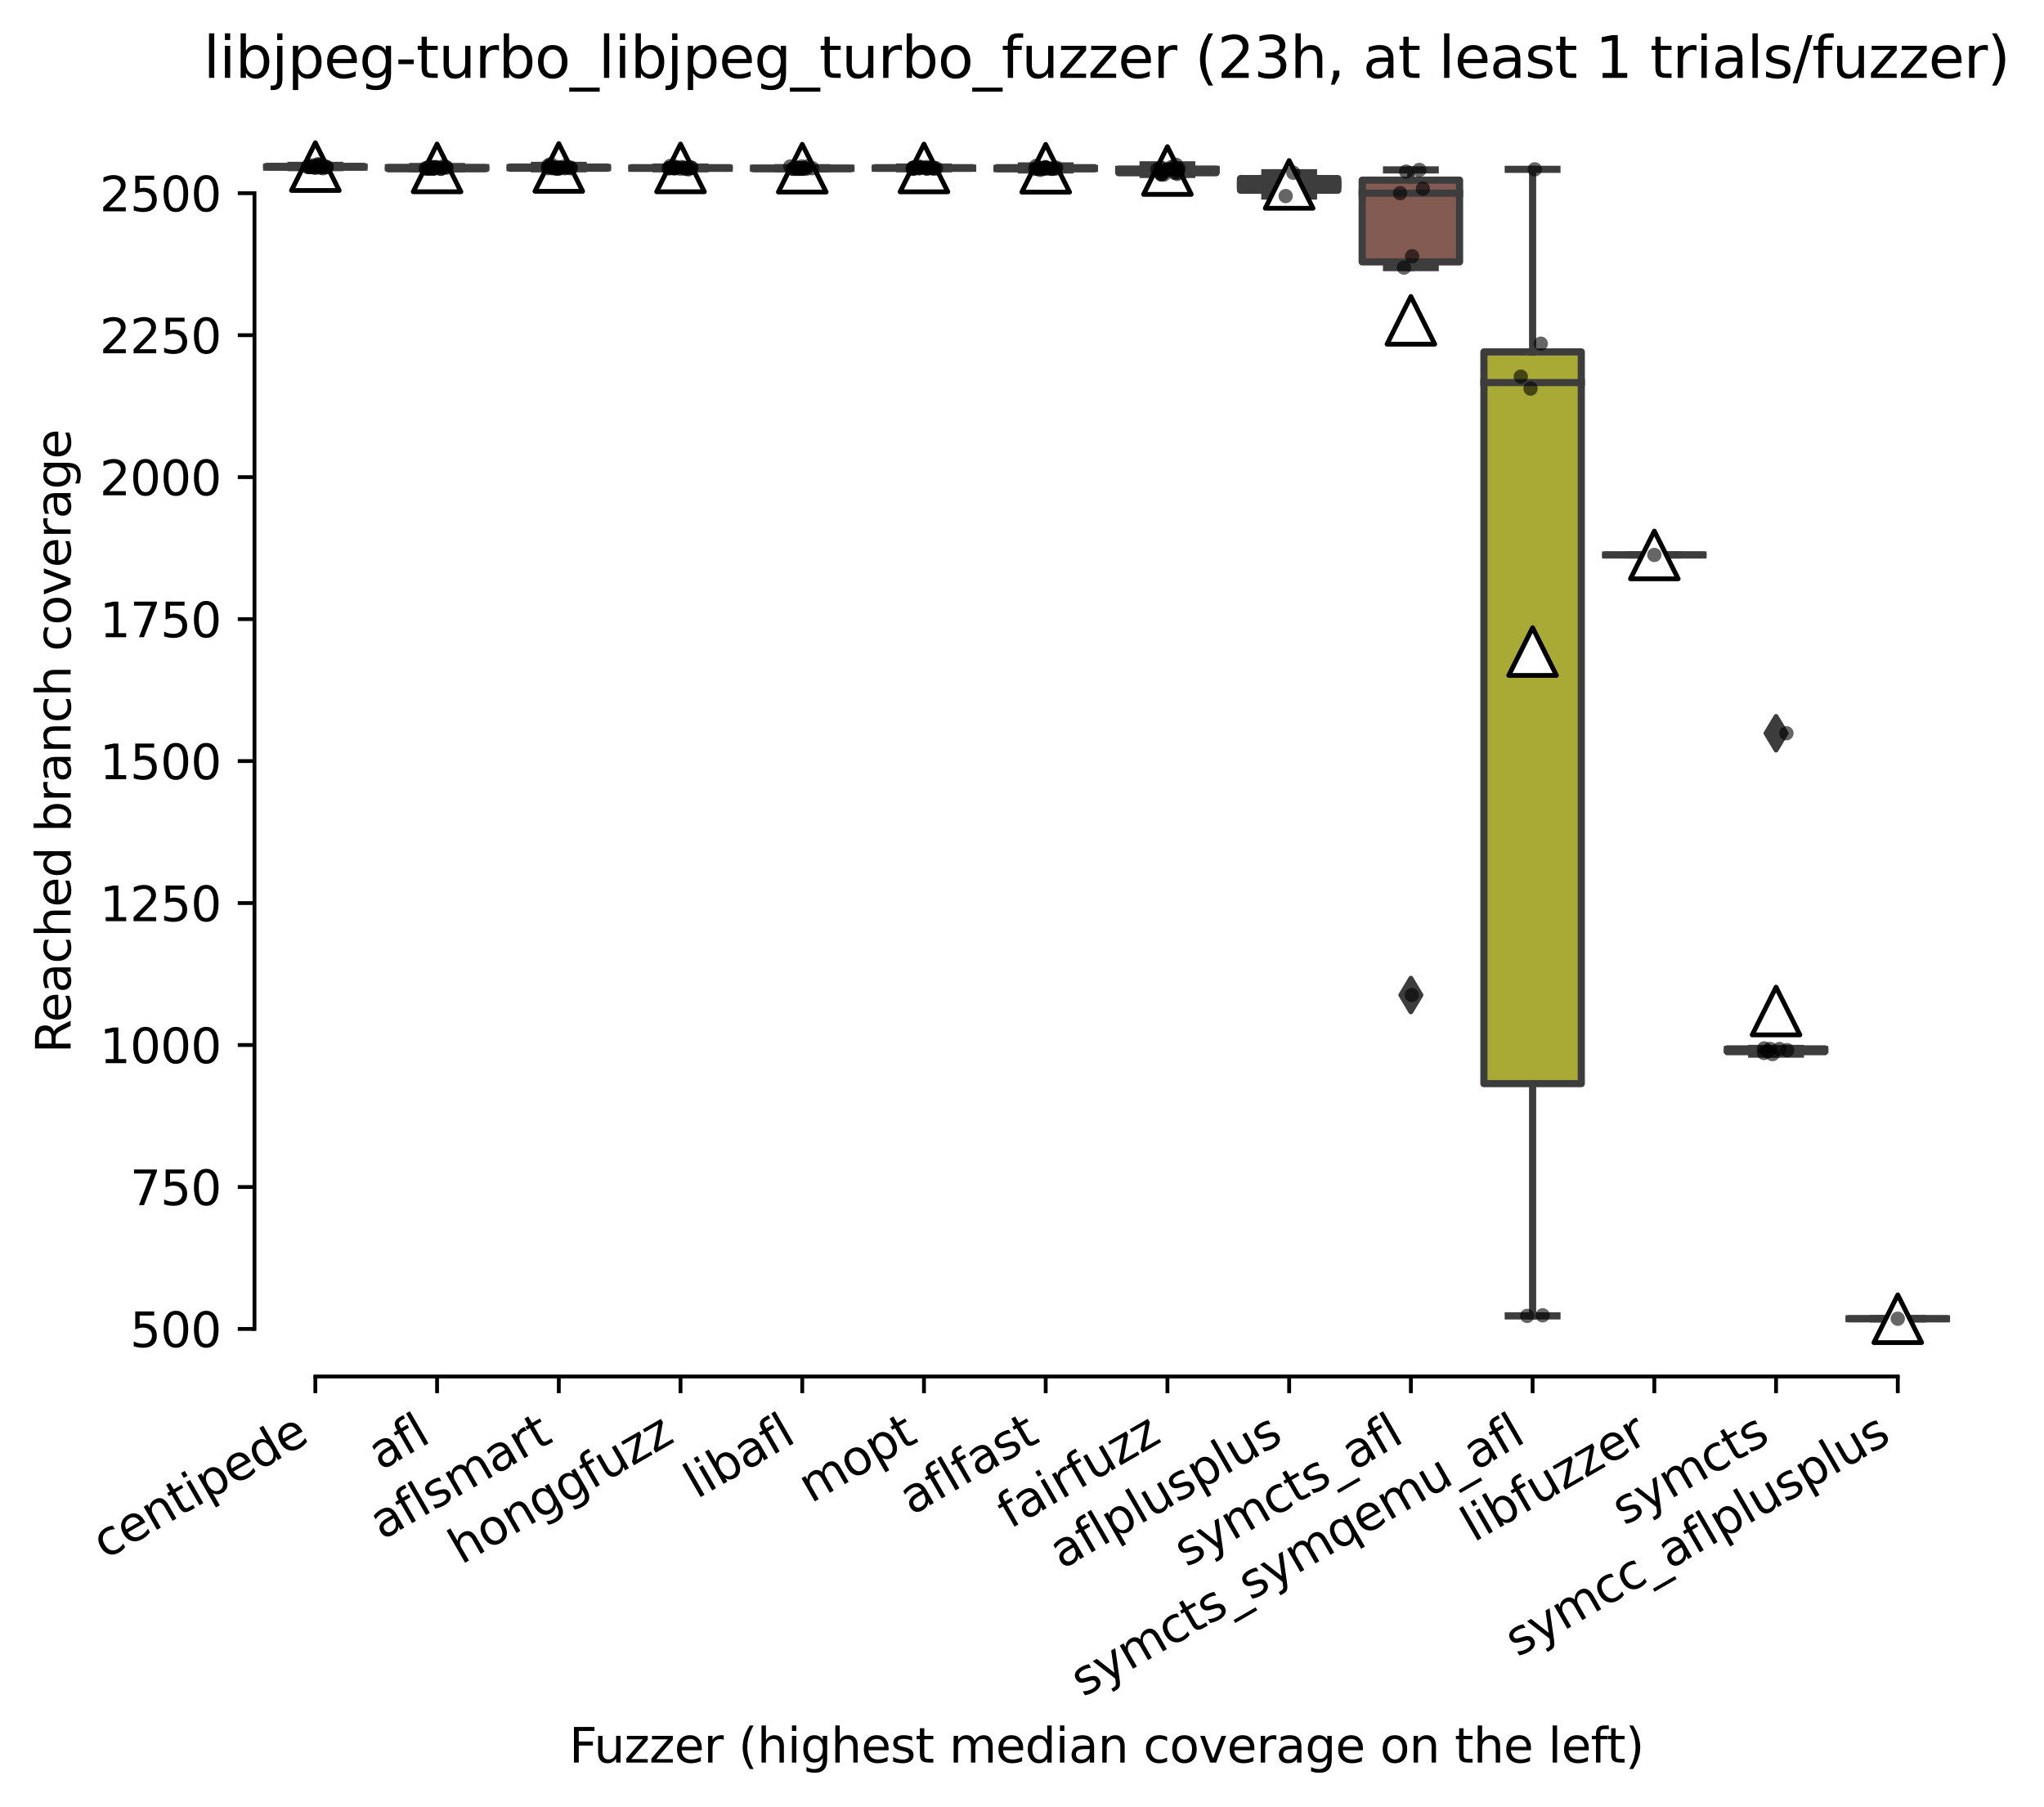 <?xml version="1.0" encoding="utf-8" standalone="no"?>
<!DOCTYPE svg PUBLIC "-//W3C//DTD SVG 1.1//EN"
  "http://www.w3.org/Graphics/SVG/1.1/DTD/svg11.dtd">
<svg xmlns:xlink="http://www.w3.org/1999/xlink" width="428.335pt" height="378.617pt" viewBox="0 0 428.335 378.617" xmlns="http://www.w3.org/2000/svg" version="1.1">
 <defs>
  <style type="text/css">*{stroke-linejoin: round; stroke-linecap: butt}</style>
 </defs>
 <g id="figure_1">
  <g id="patch_1">
   <path d="M 0 378.617 
L 428.335 378.617 
L 428.335 -0 
L 0 -0 
z
" style="fill: #ffffff"/>
  </g>
  <g id="axes_1">
   <g id="patch_2">
    <path d="M 53.328 288.43 
L 410.448 288.43 
L 410.448 22.318 
L 53.328 22.318 
z
" style="fill: #ffffff"/>
   </g>
   <g id="patch_3">
    <path d="M 55.879 35.009 
L 76.286 35.009 
L 76.286 34.86 
L 55.879 34.86 
L 55.879 35.009 
z
" clip-path="url(#pcbf5ce2878)" style="fill: #e1812c; stroke: #3d3d3d; stroke-width: 1.5; stroke-linejoin: miter"/>
   </g>
   <g id="patch_4">
    <path d="M 81.388 35.366 
L 101.794 35.366 
L 101.794 35.098 
L 81.388 35.098 
L 81.388 35.366 
z
" clip-path="url(#pcbf5ce2878)" style="fill: #3274a1; stroke: #3d3d3d; stroke-width: 1.5; stroke-linejoin: miter"/>
   </g>
   <g id="patch_5">
    <path d="M 106.896 35.247 
L 127.303 35.247 
L 127.303 35.009 
L 106.896 35.009 
L 106.896 35.247 
z
" clip-path="url(#pcbf5ce2878)" style="fill: #c7c7c7; stroke: #3d3d3d; stroke-width: 1.5; stroke-linejoin: miter"/>
   </g>
   <g id="patch_6">
    <path d="M 132.405 35.247 
L 152.812 35.247 
L 152.812 35.128 
L 132.405 35.128 
L 132.405 35.247 
z
" clip-path="url(#pcbf5ce2878)" style="fill: #d1d197; stroke: #3d3d3d; stroke-width: 1.5; stroke-linejoin: miter"/>
   </g>
   <g id="patch_7">
    <path d="M 157.913 35.366 
L 178.32 35.366 
L 178.32 35.247 
L 157.913 35.247 
L 157.913 35.366 
z
" clip-path="url(#pcbf5ce2878)" style="fill: #3a923a; stroke: #3d3d3d; stroke-width: 1.5; stroke-linejoin: miter"/>
   </g>
   <g id="patch_8">
    <path d="M 183.422 35.247 
L 203.829 35.247 
L 203.829 35.128 
L 183.422 35.128 
L 183.422 35.247 
z
" clip-path="url(#pcbf5ce2878)" style="fill: #7f7f7f; stroke: #3d3d3d; stroke-width: 1.5; stroke-linejoin: miter"/>
   </g>
   <g id="patch_9">
    <path d="M 208.93 35.366 
L 229.337 35.366 
L 229.337 35.128 
L 208.93 35.128 
L 208.93 35.366 
z
" clip-path="url(#pcbf5ce2878)" style="fill: #9fd495; stroke: #3d3d3d; stroke-width: 1.5; stroke-linejoin: miter"/>
   </g>
   <g id="patch_10">
    <path d="M 234.439 36.199 
L 254.846 36.199 
L 254.846 35.455 
L 234.439 35.455 
L 234.439 36.199 
z
" clip-path="url(#pcbf5ce2878)" style="fill: #d684bd; stroke: #3d3d3d; stroke-width: 1.5; stroke-linejoin: miter"/>
   </g>
   <g id="patch_11">
    <path d="M 259.948 39.858 
L 280.354 39.858 
L 280.354 37.419 
L 259.948 37.419 
L 259.948 39.858 
z
" clip-path="url(#pcbf5ce2878)" style="fill: #c03d3e; stroke: #3d3d3d; stroke-width: 1.5; stroke-linejoin: miter"/>
   </g>
   <g id="patch_12">
    <path d="M 285.456 54.882 
L 305.863 54.882 
L 305.863 37.746 
L 285.456 37.746 
L 285.456 54.882 
z
" clip-path="url(#pcbf5ce2878)" style="fill: #845b53; stroke: #3d3d3d; stroke-width: 1.5; stroke-linejoin: miter"/>
   </g>
   <g id="patch_13">
    <path d="M 310.965 227.07 
L 331.372 227.07 
L 331.372 73.742 
L 310.965 73.742 
L 310.965 227.07 
z
" clip-path="url(#pcbf5ce2878)" style="fill: #a9aa35; stroke: #3d3d3d; stroke-width: 1.5; stroke-linejoin: miter"/>
   </g>
   <g id="patch_14">
    <path d="M 336.473 116.284 
L 356.88 116.284 
L 356.88 116.284 
L 336.473 116.284 
L 336.473 116.284 
z
" clip-path="url(#pcbf5ce2878)" style="fill: #c4b5d0; stroke: #3d3d3d; stroke-width: 1.5; stroke-linejoin: miter"/>
   </g>
   <g id="patch_15">
    <path d="M 361.982 220.376 
L 382.389 220.376 
L 382.389 219.781 
L 361.982 219.781 
L 361.982 220.376 
z
" clip-path="url(#pcbf5ce2878)" style="fill: #b5c8e1; stroke: #3d3d3d; stroke-width: 1.5; stroke-linejoin: miter"/>
   </g>
   <g id="patch_16">
    <path d="M 387.49 276.334 
L 407.897 276.334 
L 407.897 276.334 
L 387.49 276.334 
L 387.49 276.334 
z
" clip-path="url(#pcbf5ce2878)" style="fill: #a7d4dc; stroke: #3d3d3d; stroke-width: 1.5; stroke-linejoin: miter"/>
   </g>
   <g id="matplotlib.axis_1">
    <g id="xtick_1">
     <g id="line2d_1">
      <defs>
       <path id="m6d953734f8" d="M 0 0 
L 0 3.5 
" style="stroke: #000000; stroke-width: 0.8"/>
      </defs>
      <g>
       <use xlink:href="#m6d953734f8" x="66.082" y="288.43" style="stroke: #000000; stroke-width: 0.8"/>
      </g>
     </g>
     <g id="text_1">
      <!-- centipede -->
      <g transform="translate(22.009 326.856) rotate(-30) scale(0.1 -0.1)">
       <defs>
        <path id="DejaVuSans-63" d="M 3122 3366 
L 3122 2828 
Q 2878 2963 2633 3030 
Q 2388 3097 2138 3097 
Q 1578 3097 1268 2742 
Q 959 2388 959 1747 
Q 959 1106 1268 751 
Q 1578 397 2138 397 
Q 2388 397 2633 464 
Q 2878 531 3122 666 
L 3122 134 
Q 2881 22 2623 -34 
Q 2366 -91 2075 -91 
Q 1284 -91 818 406 
Q 353 903 353 1747 
Q 353 2603 823 3093 
Q 1294 3584 2113 3584 
Q 2378 3584 2631 3529 
Q 2884 3475 3122 3366 
z
" transform="scale(0.016)"/>
        <path id="DejaVuSans-65" d="M 3597 1894 
L 3597 1613 
L 953 1613 
Q 991 1019 1311 708 
Q 1631 397 2203 397 
Q 2534 397 2845 478 
Q 3156 559 3463 722 
L 3463 178 
Q 3153 47 2828 -22 
Q 2503 -91 2169 -91 
Q 1331 -91 842 396 
Q 353 884 353 1716 
Q 353 2575 817 3079 
Q 1281 3584 2069 3584 
Q 2775 3584 3186 3129 
Q 3597 2675 3597 1894 
z
M 3022 2063 
Q 3016 2534 2758 2815 
Q 2500 3097 2075 3097 
Q 1594 3097 1305 2825 
Q 1016 2553 972 2059 
L 3022 2063 
z
" transform="scale(0.016)"/>
        <path id="DejaVuSans-6e" d="M 3513 2113 
L 3513 0 
L 2938 0 
L 2938 2094 
Q 2938 2591 2744 2837 
Q 2550 3084 2163 3084 
Q 1697 3084 1428 2787 
Q 1159 2491 1159 1978 
L 1159 0 
L 581 0 
L 581 3500 
L 1159 3500 
L 1159 2956 
Q 1366 3272 1645 3428 
Q 1925 3584 2291 3584 
Q 2894 3584 3203 3211 
Q 3513 2838 3513 2113 
z
" transform="scale(0.016)"/>
        <path id="DejaVuSans-74" d="M 1172 4494 
L 1172 3500 
L 2356 3500 
L 2356 3053 
L 1172 3053 
L 1172 1153 
Q 1172 725 1289 603 
Q 1406 481 1766 481 
L 2356 481 
L 2356 0 
L 1766 0 
Q 1100 0 847 248 
Q 594 497 594 1153 
L 594 3053 
L 172 3053 
L 172 3500 
L 594 3500 
L 594 4494 
L 1172 4494 
z
" transform="scale(0.016)"/>
        <path id="DejaVuSans-69" d="M 603 3500 
L 1178 3500 
L 1178 0 
L 603 0 
L 603 3500 
z
M 603 4863 
L 1178 4863 
L 1178 4134 
L 603 4134 
L 603 4863 
z
" transform="scale(0.016)"/>
        <path id="DejaVuSans-70" d="M 1159 525 
L 1159 -1331 
L 581 -1331 
L 581 3500 
L 1159 3500 
L 1159 2969 
Q 1341 3281 1617 3432 
Q 1894 3584 2278 3584 
Q 2916 3584 3314 3078 
Q 3713 2572 3713 1747 
Q 3713 922 3314 415 
Q 2916 -91 2278 -91 
Q 1894 -91 1617 61 
Q 1341 213 1159 525 
z
M 3116 1747 
Q 3116 2381 2855 2742 
Q 2594 3103 2138 3103 
Q 1681 3103 1420 2742 
Q 1159 2381 1159 1747 
Q 1159 1113 1420 752 
Q 1681 391 2138 391 
Q 2594 391 2855 752 
Q 3116 1113 3116 1747 
z
" transform="scale(0.016)"/>
        <path id="DejaVuSans-64" d="M 2906 2969 
L 2906 4863 
L 3481 4863 
L 3481 0 
L 2906 0 
L 2906 525 
Q 2725 213 2448 61 
Q 2172 -91 1784 -91 
Q 1150 -91 751 415 
Q 353 922 353 1747 
Q 353 2572 751 3078 
Q 1150 3584 1784 3584 
Q 2172 3584 2448 3432 
Q 2725 3281 2906 2969 
z
M 947 1747 
Q 947 1113 1208 752 
Q 1469 391 1925 391 
Q 2381 391 2643 752 
Q 2906 1113 2906 1747 
Q 2906 2381 2643 2742 
Q 2381 3103 1925 3103 
Q 1469 3103 1208 2742 
Q 947 2381 947 1747 
z
" transform="scale(0.016)"/>
       </defs>
       <use xlink:href="#DejaVuSans-63"/>
       <use xlink:href="#DejaVuSans-65" x="54.98"/>
       <use xlink:href="#DejaVuSans-6e" x="116.504"/>
       <use xlink:href="#DejaVuSans-74" x="179.883"/>
       <use xlink:href="#DejaVuSans-69" x="219.092"/>
       <use xlink:href="#DejaVuSans-70" x="246.875"/>
       <use xlink:href="#DejaVuSans-65" x="310.352"/>
       <use xlink:href="#DejaVuSans-64" x="371.875"/>
       <use xlink:href="#DejaVuSans-65" x="435.352"/>
      </g>
     </g>
    </g>
    <g id="xtick_2">
     <g id="line2d_2">
      <g>
       <use xlink:href="#m6d953734f8" x="91.591" y="288.43" style="stroke: #000000; stroke-width: 0.8"/>
      </g>
     </g>
     <g id="text_2">
      <!-- afl -->
      <g transform="translate(79.789 308.224) rotate(-30) scale(0.1 -0.1)">
       <defs>
        <path id="DejaVuSans-61" d="M 2194 1759 
Q 1497 1759 1228 1600 
Q 959 1441 959 1056 
Q 959 750 1161 570 
Q 1363 391 1709 391 
Q 2188 391 2477 730 
Q 2766 1069 2766 1631 
L 2766 1759 
L 2194 1759 
z
M 3341 1997 
L 3341 0 
L 2766 0 
L 2766 531 
Q 2569 213 2275 61 
Q 1981 -91 1556 -91 
Q 1019 -91 701 211 
Q 384 513 384 1019 
Q 384 1609 779 1909 
Q 1175 2209 1959 2209 
L 2766 2209 
L 2766 2266 
Q 2766 2663 2505 2880 
Q 2244 3097 1772 3097 
Q 1472 3097 1187 3025 
Q 903 2953 641 2809 
L 641 3341 
Q 956 3463 1253 3523 
Q 1550 3584 1831 3584 
Q 2591 3584 2966 3190 
Q 3341 2797 3341 1997 
z
" transform="scale(0.016)"/>
        <path id="DejaVuSans-66" d="M 2375 4863 
L 2375 4384 
L 1825 4384 
Q 1516 4384 1395 4259 
Q 1275 4134 1275 3809 
L 1275 3500 
L 2222 3500 
L 2222 3053 
L 1275 3053 
L 1275 0 
L 697 0 
L 697 3053 
L 147 3053 
L 147 3500 
L 697 3500 
L 697 3744 
Q 697 4328 969 4595 
Q 1241 4863 1831 4863 
L 2375 4863 
z
" transform="scale(0.016)"/>
        <path id="DejaVuSans-6c" d="M 603 4863 
L 1178 4863 
L 1178 0 
L 603 0 
L 603 4863 
z
" transform="scale(0.016)"/>
       </defs>
       <use xlink:href="#DejaVuSans-61"/>
       <use xlink:href="#DejaVuSans-66" x="61.279"/>
       <use xlink:href="#DejaVuSans-6c" x="96.484"/>
      </g>
     </g>
    </g>
    <g id="xtick_3">
     <g id="line2d_3">
      <g>
       <use xlink:href="#m6d953734f8" x="117.1" y="288.43" style="stroke: #000000; stroke-width: 0.8"/>
      </g>
     </g>
     <g id="text_3">
      <!-- aflsmart -->
      <g transform="translate(80.089 322.779) rotate(-30) scale(0.1 -0.1)">
       <defs>
        <path id="DejaVuSans-73" d="M 2834 3397 
L 2834 2853 
Q 2591 2978 2328 3040 
Q 2066 3103 1784 3103 
Q 1356 3103 1142 2972 
Q 928 2841 928 2578 
Q 928 2378 1081 2264 
Q 1234 2150 1697 2047 
L 1894 2003 
Q 2506 1872 2764 1633 
Q 3022 1394 3022 966 
Q 3022 478 2636 193 
Q 2250 -91 1575 -91 
Q 1294 -91 989 -36 
Q 684 19 347 128 
L 347 722 
Q 666 556 975 473 
Q 1284 391 1588 391 
Q 1994 391 2212 530 
Q 2431 669 2431 922 
Q 2431 1156 2273 1281 
Q 2116 1406 1581 1522 
L 1381 1569 
Q 847 1681 609 1914 
Q 372 2147 372 2553 
Q 372 3047 722 3315 
Q 1072 3584 1716 3584 
Q 2034 3584 2315 3537 
Q 2597 3491 2834 3397 
z
" transform="scale(0.016)"/>
        <path id="DejaVuSans-6d" d="M 3328 2828 
Q 3544 3216 3844 3400 
Q 4144 3584 4550 3584 
Q 5097 3584 5394 3201 
Q 5691 2819 5691 2113 
L 5691 0 
L 5113 0 
L 5113 2094 
Q 5113 2597 4934 2840 
Q 4756 3084 4391 3084 
Q 3944 3084 3684 2787 
Q 3425 2491 3425 1978 
L 3425 0 
L 2847 0 
L 2847 2094 
Q 2847 2600 2669 2842 
Q 2491 3084 2119 3084 
Q 1678 3084 1418 2786 
Q 1159 2488 1159 1978 
L 1159 0 
L 581 0 
L 581 3500 
L 1159 3500 
L 1159 2956 
Q 1356 3278 1631 3431 
Q 1906 3584 2284 3584 
Q 2666 3584 2933 3390 
Q 3200 3197 3328 2828 
z
" transform="scale(0.016)"/>
        <path id="DejaVuSans-72" d="M 2631 2963 
Q 2534 3019 2420 3045 
Q 2306 3072 2169 3072 
Q 1681 3072 1420 2755 
Q 1159 2438 1159 1844 
L 1159 0 
L 581 0 
L 581 3500 
L 1159 3500 
L 1159 2956 
Q 1341 3275 1631 3429 
Q 1922 3584 2338 3584 
Q 2397 3584 2469 3576 
Q 2541 3569 2628 3553 
L 2631 2963 
z
" transform="scale(0.016)"/>
       </defs>
       <use xlink:href="#DejaVuSans-61"/>
       <use xlink:href="#DejaVuSans-66" x="61.279"/>
       <use xlink:href="#DejaVuSans-6c" x="96.484"/>
       <use xlink:href="#DejaVuSans-73" x="124.268"/>
       <use xlink:href="#DejaVuSans-6d" x="176.367"/>
       <use xlink:href="#DejaVuSans-61" x="273.779"/>
       <use xlink:href="#DejaVuSans-72" x="335.059"/>
       <use xlink:href="#DejaVuSans-74" x="376.172"/>
      </g>
     </g>
    </g>
    <g id="xtick_4">
     <g id="line2d_4">
      <g>
       <use xlink:href="#m6d953734f8" x="142.608" y="288.43" style="stroke: #000000; stroke-width: 0.8"/>
      </g>
     </g>
     <g id="text_4">
      <!-- honggfuzz -->
      <g transform="translate(96.669 327.933) rotate(-30) scale(0.1 -0.1)">
       <defs>
        <path id="DejaVuSans-68" d="M 3513 2113 
L 3513 0 
L 2938 0 
L 2938 2094 
Q 2938 2591 2744 2837 
Q 2550 3084 2163 3084 
Q 1697 3084 1428 2787 
Q 1159 2491 1159 1978 
L 1159 0 
L 581 0 
L 581 4863 
L 1159 4863 
L 1159 2956 
Q 1366 3272 1645 3428 
Q 1925 3584 2291 3584 
Q 2894 3584 3203 3211 
Q 3513 2838 3513 2113 
z
" transform="scale(0.016)"/>
        <path id="DejaVuSans-6f" d="M 1959 3097 
Q 1497 3097 1228 2736 
Q 959 2375 959 1747 
Q 959 1119 1226 758 
Q 1494 397 1959 397 
Q 2419 397 2687 759 
Q 2956 1122 2956 1747 
Q 2956 2369 2687 2733 
Q 2419 3097 1959 3097 
z
M 1959 3584 
Q 2709 3584 3137 3096 
Q 3566 2609 3566 1747 
Q 3566 888 3137 398 
Q 2709 -91 1959 -91 
Q 1206 -91 779 398 
Q 353 888 353 1747 
Q 353 2609 779 3096 
Q 1206 3584 1959 3584 
z
" transform="scale(0.016)"/>
        <path id="DejaVuSans-67" d="M 2906 1791 
Q 2906 2416 2648 2759 
Q 2391 3103 1925 3103 
Q 1463 3103 1205 2759 
Q 947 2416 947 1791 
Q 947 1169 1205 825 
Q 1463 481 1925 481 
Q 2391 481 2648 825 
Q 2906 1169 2906 1791 
z
M 3481 434 
Q 3481 -459 3084 -895 
Q 2688 -1331 1869 -1331 
Q 1566 -1331 1297 -1286 
Q 1028 -1241 775 -1147 
L 775 -588 
Q 1028 -725 1275 -790 
Q 1522 -856 1778 -856 
Q 2344 -856 2625 -561 
Q 2906 -266 2906 331 
L 2906 616 
Q 2728 306 2450 153 
Q 2172 0 1784 0 
Q 1141 0 747 490 
Q 353 981 353 1791 
Q 353 2603 747 3093 
Q 1141 3584 1784 3584 
Q 2172 3584 2450 3431 
Q 2728 3278 2906 2969 
L 2906 3500 
L 3481 3500 
L 3481 434 
z
" transform="scale(0.016)"/>
        <path id="DejaVuSans-75" d="M 544 1381 
L 544 3500 
L 1119 3500 
L 1119 1403 
Q 1119 906 1312 657 
Q 1506 409 1894 409 
Q 2359 409 2629 706 
Q 2900 1003 2900 1516 
L 2900 3500 
L 3475 3500 
L 3475 0 
L 2900 0 
L 2900 538 
Q 2691 219 2414 64 
Q 2138 -91 1772 -91 
Q 1169 -91 856 284 
Q 544 659 544 1381 
z
M 1991 3584 
L 1991 3584 
z
" transform="scale(0.016)"/>
        <path id="DejaVuSans-7a" d="M 353 3500 
L 3084 3500 
L 3084 2975 
L 922 459 
L 3084 459 
L 3084 0 
L 275 0 
L 275 525 
L 2438 3041 
L 353 3041 
L 353 3500 
z
" transform="scale(0.016)"/>
       </defs>
       <use xlink:href="#DejaVuSans-68"/>
       <use xlink:href="#DejaVuSans-6f" x="63.379"/>
       <use xlink:href="#DejaVuSans-6e" x="124.561"/>
       <use xlink:href="#DejaVuSans-67" x="187.939"/>
       <use xlink:href="#DejaVuSans-67" x="251.416"/>
       <use xlink:href="#DejaVuSans-66" x="314.893"/>
       <use xlink:href="#DejaVuSans-75" x="350.098"/>
       <use xlink:href="#DejaVuSans-7a" x="413.477"/>
       <use xlink:href="#DejaVuSans-7a" x="465.967"/>
      </g>
     </g>
    </g>
    <g id="xtick_5">
     <g id="line2d_5">
      <g>
       <use xlink:href="#m6d953734f8" x="168.117" y="288.43" style="stroke: #000000; stroke-width: 0.8"/>
      </g>
     </g>
     <g id="text_5">
      <!-- libafl -->
      <g transform="translate(146.005 314.176) rotate(-30) scale(0.1 -0.1)">
       <defs>
        <path id="DejaVuSans-62" d="M 3116 1747 
Q 3116 2381 2855 2742 
Q 2594 3103 2138 3103 
Q 1681 3103 1420 2742 
Q 1159 2381 1159 1747 
Q 1159 1113 1420 752 
Q 1681 391 2138 391 
Q 2594 391 2855 752 
Q 3116 1113 3116 1747 
z
M 1159 2969 
Q 1341 3281 1617 3432 
Q 1894 3584 2278 3584 
Q 2916 3584 3314 3078 
Q 3713 2572 3713 1747 
Q 3713 922 3314 415 
Q 2916 -91 2278 -91 
Q 1894 -91 1617 61 
Q 1341 213 1159 525 
L 1159 0 
L 581 0 
L 581 4863 
L 1159 4863 
L 1159 2969 
z
" transform="scale(0.016)"/>
       </defs>
       <use xlink:href="#DejaVuSans-6c"/>
       <use xlink:href="#DejaVuSans-69" x="27.783"/>
       <use xlink:href="#DejaVuSans-62" x="55.566"/>
       <use xlink:href="#DejaVuSans-61" x="119.043"/>
       <use xlink:href="#DejaVuSans-66" x="180.322"/>
       <use xlink:href="#DejaVuSans-6c" x="215.527"/>
      </g>
     </g>
    </g>
    <g id="xtick_6">
     <g id="line2d_6">
      <g>
       <use xlink:href="#m6d953734f8" x="193.625" y="288.43" style="stroke: #000000; stroke-width: 0.8"/>
      </g>
     </g>
     <g id="text_6">
      <!-- mopt -->
      <g transform="translate(169.958 315.075) rotate(-30) scale(0.1 -0.1)">
       <use xlink:href="#DejaVuSans-6d"/>
       <use xlink:href="#DejaVuSans-6f" x="97.412"/>
       <use xlink:href="#DejaVuSans-70" x="158.594"/>
       <use xlink:href="#DejaVuSans-74" x="222.07"/>
      </g>
     </g>
    </g>
    <g id="xtick_7">
     <g id="line2d_7">
      <g>
       <use xlink:href="#m6d953734f8" x="219.134" y="288.43" style="stroke: #000000; stroke-width: 0.8"/>
      </g>
     </g>
     <g id="text_7">
      <!-- aflfast -->
      <g transform="translate(191.07 317.613) rotate(-30) scale(0.1 -0.1)">
       <use xlink:href="#DejaVuSans-61"/>
       <use xlink:href="#DejaVuSans-66" x="61.279"/>
       <use xlink:href="#DejaVuSans-6c" x="96.484"/>
       <use xlink:href="#DejaVuSans-66" x="124.268"/>
       <use xlink:href="#DejaVuSans-61" x="159.473"/>
       <use xlink:href="#DejaVuSans-73" x="220.752"/>
       <use xlink:href="#DejaVuSans-74" x="272.852"/>
      </g>
     </g>
    </g>
    <g id="xtick_8">
     <g id="line2d_8">
      <g>
       <use xlink:href="#m6d953734f8" x="244.642" y="288.43" style="stroke: #000000; stroke-width: 0.8"/>
      </g>
     </g>
     <g id="text_8">
      <!-- fairfuzz -->
      <g transform="translate(211.653 320.457) rotate(-30) scale(0.1 -0.1)">
       <use xlink:href="#DejaVuSans-66"/>
       <use xlink:href="#DejaVuSans-61" x="35.205"/>
       <use xlink:href="#DejaVuSans-69" x="96.484"/>
       <use xlink:href="#DejaVuSans-72" x="124.268"/>
       <use xlink:href="#DejaVuSans-66" x="165.381"/>
       <use xlink:href="#DejaVuSans-75" x="200.586"/>
       <use xlink:href="#DejaVuSans-7a" x="263.965"/>
       <use xlink:href="#DejaVuSans-7a" x="316.455"/>
      </g>
     </g>
    </g>
    <g id="xtick_9">
     <g id="line2d_9">
      <g>
       <use xlink:href="#m6d953734f8" x="270.151" y="288.43" style="stroke: #000000; stroke-width: 0.8"/>
      </g>
     </g>
     <g id="text_9">
      <!-- aflplusplus -->
      <g transform="translate(222.542 328.897) rotate(-30) scale(0.1 -0.1)">
       <use xlink:href="#DejaVuSans-61"/>
       <use xlink:href="#DejaVuSans-66" x="61.279"/>
       <use xlink:href="#DejaVuSans-6c" x="96.484"/>
       <use xlink:href="#DejaVuSans-70" x="124.268"/>
       <use xlink:href="#DejaVuSans-6c" x="187.744"/>
       <use xlink:href="#DejaVuSans-75" x="215.527"/>
       <use xlink:href="#DejaVuSans-73" x="278.906"/>
       <use xlink:href="#DejaVuSans-70" x="331.006"/>
       <use xlink:href="#DejaVuSans-6c" x="394.482"/>
       <use xlink:href="#DejaVuSans-75" x="422.266"/>
       <use xlink:href="#DejaVuSans-73" x="485.645"/>
      </g>
     </g>
    </g>
    <g id="xtick_10">
     <g id="line2d_10">
      <g>
       <use xlink:href="#m6d953734f8" x="295.66" y="288.43" style="stroke: #000000; stroke-width: 0.8"/>
      </g>
     </g>
     <g id="text_10">
      <!-- symcts_afl -->
      <g transform="translate(248.648 328.472) rotate(-30) scale(0.1 -0.1)">
       <defs>
        <path id="DejaVuSans-79" d="M 2059 -325 
Q 1816 -950 1584 -1140 
Q 1353 -1331 966 -1331 
L 506 -1331 
L 506 -850 
L 844 -850 
Q 1081 -850 1212 -737 
Q 1344 -625 1503 -206 
L 1606 56 
L 191 3500 
L 800 3500 
L 1894 763 
L 2988 3500 
L 3597 3500 
L 2059 -325 
z
" transform="scale(0.016)"/>
        <path id="DejaVuSans-5f" d="M 3263 -1063 
L 3263 -1509 
L -63 -1509 
L -63 -1063 
L 3263 -1063 
z
" transform="scale(0.016)"/>
       </defs>
       <use xlink:href="#DejaVuSans-73"/>
       <use xlink:href="#DejaVuSans-79" x="52.1"/>
       <use xlink:href="#DejaVuSans-6d" x="111.279"/>
       <use xlink:href="#DejaVuSans-63" x="208.691"/>
       <use xlink:href="#DejaVuSans-74" x="263.672"/>
       <use xlink:href="#DejaVuSans-73" x="302.881"/>
       <use xlink:href="#DejaVuSans-5f" x="354.98"/>
       <use xlink:href="#DejaVuSans-61" x="404.98"/>
       <use xlink:href="#DejaVuSans-66" x="466.26"/>
       <use xlink:href="#DejaVuSans-6c" x="501.465"/>
      </g>
     </g>
    </g>
    <g id="xtick_11">
     <g id="line2d_11">
      <g>
       <use xlink:href="#m6d953734f8" x="321.168" y="288.43" style="stroke: #000000; stroke-width: 0.8"/>
      </g>
     </g>
     <g id="text_11">
      <!-- symcts_symqemu_afl -->
      <g transform="translate(227.002 355.697) rotate(-30) scale(0.1 -0.1)">
       <defs>
        <path id="DejaVuSans-71" d="M 947 1747 
Q 947 1113 1208 752 
Q 1469 391 1925 391 
Q 2381 391 2643 752 
Q 2906 1113 2906 1747 
Q 2906 2381 2643 2742 
Q 2381 3103 1925 3103 
Q 1469 3103 1208 2742 
Q 947 2381 947 1747 
z
M 2906 525 
Q 2725 213 2448 61 
Q 2172 -91 1784 -91 
Q 1150 -91 751 415 
Q 353 922 353 1747 
Q 353 2572 751 3078 
Q 1150 3584 1784 3584 
Q 2172 3584 2448 3432 
Q 2725 3281 2906 2969 
L 2906 3500 
L 3481 3500 
L 3481 -1331 
L 2906 -1331 
L 2906 525 
z
" transform="scale(0.016)"/>
       </defs>
       <use xlink:href="#DejaVuSans-73"/>
       <use xlink:href="#DejaVuSans-79" x="52.1"/>
       <use xlink:href="#DejaVuSans-6d" x="111.279"/>
       <use xlink:href="#DejaVuSans-63" x="208.691"/>
       <use xlink:href="#DejaVuSans-74" x="263.672"/>
       <use xlink:href="#DejaVuSans-73" x="302.881"/>
       <use xlink:href="#DejaVuSans-5f" x="354.98"/>
       <use xlink:href="#DejaVuSans-73" x="404.98"/>
       <use xlink:href="#DejaVuSans-79" x="457.08"/>
       <use xlink:href="#DejaVuSans-6d" x="516.26"/>
       <use xlink:href="#DejaVuSans-71" x="613.672"/>
       <use xlink:href="#DejaVuSans-65" x="677.148"/>
       <use xlink:href="#DejaVuSans-6d" x="738.672"/>
       <use xlink:href="#DejaVuSans-75" x="836.084"/>
       <use xlink:href="#DejaVuSans-5f" x="899.463"/>
       <use xlink:href="#DejaVuSans-61" x="949.463"/>
       <use xlink:href="#DejaVuSans-66" x="1010.742"/>
       <use xlink:href="#DejaVuSans-6c" x="1045.947"/>
      </g>
     </g>
    </g>
    <g id="xtick_12">
     <g id="line2d_12">
      <g>
       <use xlink:href="#m6d953734f8" x="346.677" y="288.43" style="stroke: #000000; stroke-width: 0.8"/>
      </g>
     </g>
     <g id="text_12">
      <!-- libfuzzer -->
      <g transform="translate(308.81 323.272) rotate(-30) scale(0.1 -0.1)">
       <use xlink:href="#DejaVuSans-6c"/>
       <use xlink:href="#DejaVuSans-69" x="27.783"/>
       <use xlink:href="#DejaVuSans-62" x="55.566"/>
       <use xlink:href="#DejaVuSans-66" x="119.043"/>
       <use xlink:href="#DejaVuSans-75" x="154.248"/>
       <use xlink:href="#DejaVuSans-7a" x="217.627"/>
       <use xlink:href="#DejaVuSans-7a" x="270.117"/>
       <use xlink:href="#DejaVuSans-65" x="322.607"/>
       <use xlink:href="#DejaVuSans-72" x="384.131"/>
      </g>
     </g>
    </g>
    <g id="xtick_13">
     <g id="line2d_13">
      <g>
       <use xlink:href="#m6d953734f8" x="372.185" y="288.43" style="stroke: #000000; stroke-width: 0.8"/>
      </g>
     </g>
     <g id="text_13">
      <!-- symcts -->
      <g transform="translate(340.404 319.759) rotate(-30) scale(0.1 -0.1)">
       <use xlink:href="#DejaVuSans-73"/>
       <use xlink:href="#DejaVuSans-79" x="52.1"/>
       <use xlink:href="#DejaVuSans-6d" x="111.279"/>
       <use xlink:href="#DejaVuSans-63" x="208.691"/>
       <use xlink:href="#DejaVuSans-74" x="263.672"/>
       <use xlink:href="#DejaVuSans-73" x="302.881"/>
      </g>
     </g>
    </g>
    <g id="xtick_14">
     <g id="line2d_14">
      <g>
       <use xlink:href="#m6d953734f8" x="397.694" y="288.43" style="stroke: #000000; stroke-width: 0.8"/>
      </g>
     </g>
     <g id="text_14">
      <!-- symcc_aflplusplus -->
      <g transform="translate(318.019 347.33) rotate(-30) scale(0.1 -0.1)">
       <use xlink:href="#DejaVuSans-73"/>
       <use xlink:href="#DejaVuSans-79" x="52.1"/>
       <use xlink:href="#DejaVuSans-6d" x="111.279"/>
       <use xlink:href="#DejaVuSans-63" x="208.691"/>
       <use xlink:href="#DejaVuSans-63" x="263.672"/>
       <use xlink:href="#DejaVuSans-5f" x="318.652"/>
       <use xlink:href="#DejaVuSans-61" x="368.652"/>
       <use xlink:href="#DejaVuSans-66" x="429.932"/>
       <use xlink:href="#DejaVuSans-6c" x="465.137"/>
       <use xlink:href="#DejaVuSans-70" x="492.92"/>
       <use xlink:href="#DejaVuSans-6c" x="556.396"/>
       <use xlink:href="#DejaVuSans-75" x="584.18"/>
       <use xlink:href="#DejaVuSans-73" x="647.559"/>
       <use xlink:href="#DejaVuSans-70" x="699.658"/>
       <use xlink:href="#DejaVuSans-6c" x="763.135"/>
       <use xlink:href="#DejaVuSans-75" x="790.918"/>
       <use xlink:href="#DejaVuSans-73" x="854.297"/>
      </g>
     </g>
    </g>
    <g id="text_15">
     <!-- Fuzzer (highest median coverage on the left) -->
     <g transform="translate(119.27 369.337) scale(0.1 -0.1)">
      <defs>
       <path id="DejaVuSans-46" d="M 628 4666 
L 3309 4666 
L 3309 4134 
L 1259 4134 
L 1259 2759 
L 3109 2759 
L 3109 2228 
L 1259 2228 
L 1259 0 
L 628 0 
L 628 4666 
z
" transform="scale(0.016)"/>
       <path id="DejaVuSans-20" transform="scale(0.016)"/>
       <path id="DejaVuSans-28" d="M 1984 4856 
Q 1566 4138 1362 3434 
Q 1159 2731 1159 2009 
Q 1159 1288 1364 580 
Q 1569 -128 1984 -844 
L 1484 -844 
Q 1016 -109 783 600 
Q 550 1309 550 2009 
Q 550 2706 781 3412 
Q 1013 4119 1484 4856 
L 1984 4856 
z
" transform="scale(0.016)"/>
       <path id="DejaVuSans-76" d="M 191 3500 
L 800 3500 
L 1894 563 
L 2988 3500 
L 3597 3500 
L 2284 0 
L 1503 0 
L 191 3500 
z
" transform="scale(0.016)"/>
       <path id="DejaVuSans-29" d="M 513 4856 
L 1013 4856 
Q 1481 4119 1714 3412 
Q 1947 2706 1947 2009 
Q 1947 1309 1714 600 
Q 1481 -109 1013 -844 
L 513 -844 
Q 928 -128 1133 580 
Q 1338 1288 1338 2009 
Q 1338 2731 1133 3434 
Q 928 4138 513 4856 
z
" transform="scale(0.016)"/>
      </defs>
      <use xlink:href="#DejaVuSans-46"/>
      <use xlink:href="#DejaVuSans-75" x="52.02"/>
      <use xlink:href="#DejaVuSans-7a" x="115.398"/>
      <use xlink:href="#DejaVuSans-7a" x="167.889"/>
      <use xlink:href="#DejaVuSans-65" x="220.379"/>
      <use xlink:href="#DejaVuSans-72" x="281.902"/>
      <use xlink:href="#DejaVuSans-20" x="323.016"/>
      <use xlink:href="#DejaVuSans-28" x="354.803"/>
      <use xlink:href="#DejaVuSans-68" x="393.816"/>
      <use xlink:href="#DejaVuSans-69" x="457.195"/>
      <use xlink:href="#DejaVuSans-67" x="484.979"/>
      <use xlink:href="#DejaVuSans-68" x="548.455"/>
      <use xlink:href="#DejaVuSans-65" x="611.834"/>
      <use xlink:href="#DejaVuSans-73" x="673.357"/>
      <use xlink:href="#DejaVuSans-74" x="725.457"/>
      <use xlink:href="#DejaVuSans-20" x="764.666"/>
      <use xlink:href="#DejaVuSans-6d" x="796.453"/>
      <use xlink:href="#DejaVuSans-65" x="893.865"/>
      <use xlink:href="#DejaVuSans-64" x="955.389"/>
      <use xlink:href="#DejaVuSans-69" x="1018.865"/>
      <use xlink:href="#DejaVuSans-61" x="1046.648"/>
      <use xlink:href="#DejaVuSans-6e" x="1107.928"/>
      <use xlink:href="#DejaVuSans-20" x="1171.307"/>
      <use xlink:href="#DejaVuSans-63" x="1203.094"/>
      <use xlink:href="#DejaVuSans-6f" x="1258.074"/>
      <use xlink:href="#DejaVuSans-76" x="1319.256"/>
      <use xlink:href="#DejaVuSans-65" x="1378.436"/>
      <use xlink:href="#DejaVuSans-72" x="1439.959"/>
      <use xlink:href="#DejaVuSans-61" x="1481.072"/>
      <use xlink:href="#DejaVuSans-67" x="1542.352"/>
      <use xlink:href="#DejaVuSans-65" x="1605.828"/>
      <use xlink:href="#DejaVuSans-20" x="1667.352"/>
      <use xlink:href="#DejaVuSans-6f" x="1699.139"/>
      <use xlink:href="#DejaVuSans-6e" x="1760.32"/>
      <use xlink:href="#DejaVuSans-20" x="1823.699"/>
      <use xlink:href="#DejaVuSans-74" x="1855.486"/>
      <use xlink:href="#DejaVuSans-68" x="1894.695"/>
      <use xlink:href="#DejaVuSans-65" x="1958.074"/>
      <use xlink:href="#DejaVuSans-20" x="2019.598"/>
      <use xlink:href="#DejaVuSans-6c" x="2051.385"/>
      <use xlink:href="#DejaVuSans-65" x="2079.168"/>
      <use xlink:href="#DejaVuSans-66" x="2140.691"/>
      <use xlink:href="#DejaVuSans-74" x="2174.146"/>
      <use xlink:href="#DejaVuSans-29" x="2213.355"/>
     </g>
    </g>
   </g>
   <g id="matplotlib.axis_2">
    <g id="ytick_1">
     <g id="line2d_15">
      <defs>
       <path id="mb71ba3531c" d="M 0 0 
L -3.5 0 
" style="stroke: #000000; stroke-width: 0.8"/>
      </defs>
      <g>
       <use xlink:href="#mb71ba3531c" x="53.328" y="278.476" style="stroke: #000000; stroke-width: 0.8"/>
      </g>
     </g>
     <g id="text_16">
      <!-- 500 -->
      <g transform="translate(27.241 282.275) scale(0.1 -0.1)">
       <defs>
        <path id="DejaVuSans-35" d="M 691 4666 
L 3169 4666 
L 3169 4134 
L 1269 4134 
L 1269 2991 
Q 1406 3038 1543 3061 
Q 1681 3084 1819 3084 
Q 2600 3084 3056 2656 
Q 3513 2228 3513 1497 
Q 3513 744 3044 326 
Q 2575 -91 1722 -91 
Q 1428 -91 1123 -41 
Q 819 9 494 109 
L 494 744 
Q 775 591 1075 516 
Q 1375 441 1709 441 
Q 2250 441 2565 725 
Q 2881 1009 2881 1497 
Q 2881 1984 2565 2268 
Q 2250 2553 1709 2553 
Q 1456 2553 1204 2497 
Q 953 2441 691 2322 
L 691 4666 
z
" transform="scale(0.016)"/>
        <path id="DejaVuSans-30" d="M 2034 4250 
Q 1547 4250 1301 3770 
Q 1056 3291 1056 2328 
Q 1056 1369 1301 889 
Q 1547 409 2034 409 
Q 2525 409 2770 889 
Q 3016 1369 3016 2328 
Q 3016 3291 2770 3770 
Q 2525 4250 2034 4250 
z
M 2034 4750 
Q 2819 4750 3233 4129 
Q 3647 3509 3647 2328 
Q 3647 1150 3233 529 
Q 2819 -91 2034 -91 
Q 1250 -91 836 529 
Q 422 1150 422 2328 
Q 422 3509 836 4129 
Q 1250 4750 2034 4750 
z
" transform="scale(0.016)"/>
       </defs>
       <use xlink:href="#DejaVuSans-35"/>
       <use xlink:href="#DejaVuSans-30" x="63.623"/>
       <use xlink:href="#DejaVuSans-30" x="127.246"/>
      </g>
     </g>
    </g>
    <g id="ytick_2">
     <g id="line2d_16">
      <g>
       <use xlink:href="#mb71ba3531c" x="53.328" y="248.727" style="stroke: #000000; stroke-width: 0.8"/>
      </g>
     </g>
     <g id="text_17">
      <!-- 750 -->
      <g transform="translate(27.241 252.526) scale(0.1 -0.1)">
       <defs>
        <path id="DejaVuSans-37" d="M 525 4666 
L 3525 4666 
L 3525 4397 
L 1831 0 
L 1172 0 
L 2766 4134 
L 525 4134 
L 525 4666 
z
" transform="scale(0.016)"/>
       </defs>
       <use xlink:href="#DejaVuSans-37"/>
       <use xlink:href="#DejaVuSans-35" x="63.623"/>
       <use xlink:href="#DejaVuSans-30" x="127.246"/>
      </g>
     </g>
    </g>
    <g id="ytick_3">
     <g id="line2d_17">
      <g>
       <use xlink:href="#mb71ba3531c" x="53.328" y="218.978" style="stroke: #000000; stroke-width: 0.8"/>
      </g>
     </g>
     <g id="text_18">
      <!-- 1000 -->
      <g transform="translate(20.878 222.777) scale(0.1 -0.1)">
       <defs>
        <path id="DejaVuSans-31" d="M 794 531 
L 1825 531 
L 1825 4091 
L 703 3866 
L 703 4441 
L 1819 4666 
L 2450 4666 
L 2450 531 
L 3481 531 
L 3481 0 
L 794 0 
L 794 531 
z
" transform="scale(0.016)"/>
       </defs>
       <use xlink:href="#DejaVuSans-31"/>
       <use xlink:href="#DejaVuSans-30" x="63.623"/>
       <use xlink:href="#DejaVuSans-30" x="127.246"/>
       <use xlink:href="#DejaVuSans-30" x="190.869"/>
      </g>
     </g>
    </g>
    <g id="ytick_4">
     <g id="line2d_18">
      <g>
       <use xlink:href="#mb71ba3531c" x="53.328" y="189.229" style="stroke: #000000; stroke-width: 0.8"/>
      </g>
     </g>
     <g id="text_19">
      <!-- 1250 -->
      <g transform="translate(20.878 193.028) scale(0.1 -0.1)">
       <defs>
        <path id="DejaVuSans-32" d="M 1228 531 
L 3431 531 
L 3431 0 
L 469 0 
L 469 531 
Q 828 903 1448 1529 
Q 2069 2156 2228 2338 
Q 2531 2678 2651 2914 
Q 2772 3150 2772 3378 
Q 2772 3750 2511 3984 
Q 2250 4219 1831 4219 
Q 1534 4219 1204 4116 
Q 875 4013 500 3803 
L 500 4441 
Q 881 4594 1212 4672 
Q 1544 4750 1819 4750 
Q 2544 4750 2975 4387 
Q 3406 4025 3406 3419 
Q 3406 3131 3298 2873 
Q 3191 2616 2906 2266 
Q 2828 2175 2409 1742 
Q 1991 1309 1228 531 
z
" transform="scale(0.016)"/>
       </defs>
       <use xlink:href="#DejaVuSans-31"/>
       <use xlink:href="#DejaVuSans-32" x="63.623"/>
       <use xlink:href="#DejaVuSans-35" x="127.246"/>
       <use xlink:href="#DejaVuSans-30" x="190.869"/>
      </g>
     </g>
    </g>
    <g id="ytick_5">
     <g id="line2d_19">
      <g>
       <use xlink:href="#mb71ba3531c" x="53.328" y="159.48" style="stroke: #000000; stroke-width: 0.8"/>
      </g>
     </g>
     <g id="text_20">
      <!-- 1500 -->
      <g transform="translate(20.878 163.279) scale(0.1 -0.1)">
       <use xlink:href="#DejaVuSans-31"/>
       <use xlink:href="#DejaVuSans-35" x="63.623"/>
       <use xlink:href="#DejaVuSans-30" x="127.246"/>
       <use xlink:href="#DejaVuSans-30" x="190.869"/>
      </g>
     </g>
    </g>
    <g id="ytick_6">
     <g id="line2d_20">
      <g>
       <use xlink:href="#mb71ba3531c" x="53.328" y="129.73" style="stroke: #000000; stroke-width: 0.8"/>
      </g>
     </g>
     <g id="text_21">
      <!-- 1750 -->
      <g transform="translate(20.878 133.53) scale(0.1 -0.1)">
       <use xlink:href="#DejaVuSans-31"/>
       <use xlink:href="#DejaVuSans-37" x="63.623"/>
       <use xlink:href="#DejaVuSans-35" x="127.246"/>
       <use xlink:href="#DejaVuSans-30" x="190.869"/>
      </g>
     </g>
    </g>
    <g id="ytick_7">
     <g id="line2d_21">
      <g>
       <use xlink:href="#mb71ba3531c" x="53.328" y="99.981" style="stroke: #000000; stroke-width: 0.8"/>
      </g>
     </g>
     <g id="text_22">
      <!-- 2000 -->
      <g transform="translate(20.878 103.78) scale(0.1 -0.1)">
       <use xlink:href="#DejaVuSans-32"/>
       <use xlink:href="#DejaVuSans-30" x="63.623"/>
       <use xlink:href="#DejaVuSans-30" x="127.246"/>
       <use xlink:href="#DejaVuSans-30" x="190.869"/>
      </g>
     </g>
    </g>
    <g id="ytick_8">
     <g id="line2d_22">
      <g>
       <use xlink:href="#mb71ba3531c" x="53.328" y="70.232" style="stroke: #000000; stroke-width: 0.8"/>
      </g>
     </g>
     <g id="text_23">
      <!-- 2250 -->
      <g transform="translate(20.878 74.031) scale(0.1 -0.1)">
       <use xlink:href="#DejaVuSans-32"/>
       <use xlink:href="#DejaVuSans-32" x="63.623"/>
       <use xlink:href="#DejaVuSans-35" x="127.246"/>
       <use xlink:href="#DejaVuSans-30" x="190.869"/>
      </g>
     </g>
    </g>
    <g id="ytick_9">
     <g id="line2d_23">
      <g>
       <use xlink:href="#mb71ba3531c" x="53.328" y="40.483" style="stroke: #000000; stroke-width: 0.8"/>
      </g>
     </g>
     <g id="text_24">
      <!-- 2500 -->
      <g transform="translate(20.878 44.282) scale(0.1 -0.1)">
       <use xlink:href="#DejaVuSans-32"/>
       <use xlink:href="#DejaVuSans-35" x="63.623"/>
       <use xlink:href="#DejaVuSans-30" x="127.246"/>
       <use xlink:href="#DejaVuSans-30" x="190.869"/>
      </g>
     </g>
    </g>
    <g id="text_25">
     <!-- Reached branch coverage -->
     <g transform="translate(14.798 220.706) rotate(-90) scale(0.1 -0.1)">
      <defs>
       <path id="DejaVuSans-52" d="M 2841 2188 
Q 3044 2119 3236 1894 
Q 3428 1669 3622 1275 
L 4263 0 
L 3584 0 
L 2988 1197 
Q 2756 1666 2539 1819 
Q 2322 1972 1947 1972 
L 1259 1972 
L 1259 0 
L 628 0 
L 628 4666 
L 2053 4666 
Q 2853 4666 3247 4331 
Q 3641 3997 3641 3322 
Q 3641 2881 3436 2590 
Q 3231 2300 2841 2188 
z
M 1259 4147 
L 1259 2491 
L 2053 2491 
Q 2509 2491 2742 2702 
Q 2975 2913 2975 3322 
Q 2975 3731 2742 3939 
Q 2509 4147 2053 4147 
L 1259 4147 
z
" transform="scale(0.016)"/>
      </defs>
      <use xlink:href="#DejaVuSans-52"/>
      <use xlink:href="#DejaVuSans-65" x="64.982"/>
      <use xlink:href="#DejaVuSans-61" x="126.506"/>
      <use xlink:href="#DejaVuSans-63" x="187.785"/>
      <use xlink:href="#DejaVuSans-68" x="242.766"/>
      <use xlink:href="#DejaVuSans-65" x="306.145"/>
      <use xlink:href="#DejaVuSans-64" x="367.668"/>
      <use xlink:href="#DejaVuSans-20" x="431.145"/>
      <use xlink:href="#DejaVuSans-62" x="462.932"/>
      <use xlink:href="#DejaVuSans-72" x="526.408"/>
      <use xlink:href="#DejaVuSans-61" x="567.521"/>
      <use xlink:href="#DejaVuSans-6e" x="628.801"/>
      <use xlink:href="#DejaVuSans-63" x="692.18"/>
      <use xlink:href="#DejaVuSans-68" x="747.16"/>
      <use xlink:href="#DejaVuSans-20" x="810.539"/>
      <use xlink:href="#DejaVuSans-63" x="842.326"/>
      <use xlink:href="#DejaVuSans-6f" x="897.307"/>
      <use xlink:href="#DejaVuSans-76" x="958.488"/>
      <use xlink:href="#DejaVuSans-65" x="1017.668"/>
      <use xlink:href="#DejaVuSans-72" x="1079.191"/>
      <use xlink:href="#DejaVuSans-61" x="1120.305"/>
      <use xlink:href="#DejaVuSans-67" x="1181.584"/>
      <use xlink:href="#DejaVuSans-65" x="1245.061"/>
     </g>
    </g>
   </g>
   <g id="line2d_24">
    <path d="M 66.082 35.009 
L 66.082 35.128 
" clip-path="url(#pcbf5ce2878)" style="fill: none; stroke: #3d3d3d; stroke-width: 1.5; stroke-linecap: square"/>
   </g>
   <g id="line2d_25">
    <path d="M 66.082 34.86 
L 66.082 34.652 
" clip-path="url(#pcbf5ce2878)" style="fill: none; stroke: #3d3d3d; stroke-width: 1.5; stroke-linecap: square"/>
   </g>
   <g id="line2d_26">
    <path d="M 60.981 35.128 
L 71.184 35.128 
" clip-path="url(#pcbf5ce2878)" style="fill: none; stroke: #3d3d3d; stroke-width: 1.5; stroke-linecap: square"/>
   </g>
   <g id="line2d_27">
    <path d="M 60.981 34.652 
L 71.184 34.652 
" clip-path="url(#pcbf5ce2878)" style="fill: none; stroke: #3d3d3d; stroke-width: 1.5; stroke-linecap: square"/>
   </g>
   <g id="line2d_28">
    <defs>
     <path id="mc8f2cf893c" d="M -0 3.536 
L 2.121 0 
L -0 -3.536 
L -2.121 -0 
z
" style="stroke: #3d3d3d; stroke-linejoin: miter"/>
    </defs>
    <g clip-path="url(#pcbf5ce2878)">
     <use xlink:href="#mc8f2cf893c" x="66.082" y="35.247" style="fill: #3d3d3d; stroke: #3d3d3d; stroke-linejoin: miter"/>
     <use xlink:href="#mc8f2cf893c" x="66.082" y="34.414" style="fill: #3d3d3d; stroke: #3d3d3d; stroke-linejoin: miter"/>
     <use xlink:href="#mc8f2cf893c" x="66.082" y="34.533" style="fill: #3d3d3d; stroke: #3d3d3d; stroke-linejoin: miter"/>
    </g>
   </g>
   <g id="line2d_29">
    <path d="M 91.591 35.366 
L 91.591 35.366 
" clip-path="url(#pcbf5ce2878)" style="fill: none; stroke: #3d3d3d; stroke-width: 1.5; stroke-linecap: square"/>
   </g>
   <g id="line2d_30">
    <path d="M 91.591 35.098 
L 91.591 34.89 
" clip-path="url(#pcbf5ce2878)" style="fill: none; stroke: #3d3d3d; stroke-width: 1.5; stroke-linecap: square"/>
   </g>
   <g id="line2d_31">
    <path d="M 86.489 35.366 
L 96.693 35.366 
" clip-path="url(#pcbf5ce2878)" style="fill: none; stroke: #3d3d3d; stroke-width: 1.5; stroke-linecap: square"/>
   </g>
   <g id="line2d_32">
    <path d="M 86.489 34.89 
L 96.693 34.89 
" clip-path="url(#pcbf5ce2878)" style="fill: none; stroke: #3d3d3d; stroke-width: 1.5; stroke-linecap: square"/>
   </g>
   <g id="line2d_33"/>
   <g id="line2d_34">
    <path d="M 117.1 35.247 
L 117.1 35.366 
" clip-path="url(#pcbf5ce2878)" style="fill: none; stroke: #3d3d3d; stroke-width: 1.5; stroke-linecap: square"/>
   </g>
   <g id="line2d_35">
    <path d="M 117.1 35.009 
L 117.1 34.652 
" clip-path="url(#pcbf5ce2878)" style="fill: none; stroke: #3d3d3d; stroke-width: 1.5; stroke-linecap: square"/>
   </g>
   <g id="line2d_36">
    <path d="M 111.998 35.366 
L 122.201 35.366 
" clip-path="url(#pcbf5ce2878)" style="fill: none; stroke: #3d3d3d; stroke-width: 1.5; stroke-linecap: square"/>
   </g>
   <g id="line2d_37">
    <path d="M 111.998 34.652 
L 122.201 34.652 
" clip-path="url(#pcbf5ce2878)" style="fill: none; stroke: #3d3d3d; stroke-width: 1.5; stroke-linecap: square"/>
   </g>
   <g id="line2d_38">
    <g clip-path="url(#pcbf5ce2878)">
     <use xlink:href="#mc8f2cf893c" x="117.1" y="34.414" style="fill: #3d3d3d; stroke: #3d3d3d; stroke-linejoin: miter"/>
    </g>
   </g>
   <g id="line2d_39">
    <path d="M 142.608 35.247 
L 142.608 35.366 
" clip-path="url(#pcbf5ce2878)" style="fill: none; stroke: #3d3d3d; stroke-width: 1.5; stroke-linecap: square"/>
   </g>
   <g id="line2d_40">
    <path d="M 142.608 35.128 
L 142.608 35.009 
" clip-path="url(#pcbf5ce2878)" style="fill: none; stroke: #3d3d3d; stroke-width: 1.5; stroke-linecap: square"/>
   </g>
   <g id="line2d_41">
    <path d="M 137.506 35.366 
L 147.71 35.366 
" clip-path="url(#pcbf5ce2878)" style="fill: none; stroke: #3d3d3d; stroke-width: 1.5; stroke-linecap: square"/>
   </g>
   <g id="line2d_42">
    <path d="M 137.506 35.009 
L 147.71 35.009 
" clip-path="url(#pcbf5ce2878)" style="fill: none; stroke: #3d3d3d; stroke-width: 1.5; stroke-linecap: square"/>
   </g>
   <g id="line2d_43">
    <g clip-path="url(#pcbf5ce2878)">
     <use xlink:href="#mc8f2cf893c" x="142.608" y="35.485" style="fill: #3d3d3d; stroke: #3d3d3d; stroke-linejoin: miter"/>
     <use xlink:href="#mc8f2cf893c" x="142.608" y="34.89" style="fill: #3d3d3d; stroke: #3d3d3d; stroke-linejoin: miter"/>
     <use xlink:href="#mc8f2cf893c" x="142.608" y="34.771" style="fill: #3d3d3d; stroke: #3d3d3d; stroke-linejoin: miter"/>
    </g>
   </g>
   <g id="line2d_44">
    <path d="M 168.117 35.366 
L 168.117 35.366 
" clip-path="url(#pcbf5ce2878)" style="fill: none; stroke: #3d3d3d; stroke-width: 1.5; stroke-linecap: square"/>
   </g>
   <g id="line2d_45">
    <path d="M 168.117 35.247 
L 168.117 35.128 
" clip-path="url(#pcbf5ce2878)" style="fill: none; stroke: #3d3d3d; stroke-width: 1.5; stroke-linecap: square"/>
   </g>
   <g id="line2d_46">
    <path d="M 163.015 35.366 
L 173.218 35.366 
" clip-path="url(#pcbf5ce2878)" style="fill: none; stroke: #3d3d3d; stroke-width: 1.5; stroke-linecap: square"/>
   </g>
   <g id="line2d_47">
    <path d="M 163.015 35.128 
L 173.218 35.128 
" clip-path="url(#pcbf5ce2878)" style="fill: none; stroke: #3d3d3d; stroke-width: 1.5; stroke-linecap: square"/>
   </g>
   <g id="line2d_48">
    <g clip-path="url(#pcbf5ce2878)">
     <use xlink:href="#mc8f2cf893c" x="168.117" y="34.89" style="fill: #3d3d3d; stroke: #3d3d3d; stroke-linejoin: miter"/>
     <use xlink:href="#mc8f2cf893c" x="168.117" y="34.89" style="fill: #3d3d3d; stroke: #3d3d3d; stroke-linejoin: miter"/>
     <use xlink:href="#mc8f2cf893c" x="168.117" y="34.89" style="fill: #3d3d3d; stroke: #3d3d3d; stroke-linejoin: miter"/>
    </g>
   </g>
   <g id="line2d_49">
    <path d="M 193.625 35.247 
L 193.625 35.366 
" clip-path="url(#pcbf5ce2878)" style="fill: none; stroke: #3d3d3d; stroke-width: 1.5; stroke-linecap: square"/>
   </g>
   <g id="line2d_50">
    <path d="M 193.625 35.128 
L 193.625 35.009 
" clip-path="url(#pcbf5ce2878)" style="fill: none; stroke: #3d3d3d; stroke-width: 1.5; stroke-linecap: square"/>
   </g>
   <g id="line2d_51">
    <path d="M 188.524 35.366 
L 198.727 35.366 
" clip-path="url(#pcbf5ce2878)" style="fill: none; stroke: #3d3d3d; stroke-width: 1.5; stroke-linecap: square"/>
   </g>
   <g id="line2d_52">
    <path d="M 188.524 35.009 
L 198.727 35.009 
" clip-path="url(#pcbf5ce2878)" style="fill: none; stroke: #3d3d3d; stroke-width: 1.5; stroke-linecap: square"/>
   </g>
   <g id="line2d_53">
    <g clip-path="url(#pcbf5ce2878)">
     <use xlink:href="#mc8f2cf893c" x="193.625" y="34.89" style="fill: #3d3d3d; stroke: #3d3d3d; stroke-linejoin: miter"/>
    </g>
   </g>
   <g id="line2d_54">
    <path d="M 219.134 35.366 
L 219.134 35.604 
" clip-path="url(#pcbf5ce2878)" style="fill: none; stroke: #3d3d3d; stroke-width: 1.5; stroke-linecap: square"/>
   </g>
   <g id="line2d_55">
    <path d="M 219.134 35.128 
L 219.134 34.771 
" clip-path="url(#pcbf5ce2878)" style="fill: none; stroke: #3d3d3d; stroke-width: 1.5; stroke-linecap: square"/>
   </g>
   <g id="line2d_56">
    <path d="M 214.032 35.604 
L 224.236 35.604 
" clip-path="url(#pcbf5ce2878)" style="fill: none; stroke: #3d3d3d; stroke-width: 1.5; stroke-linecap: square"/>
   </g>
   <g id="line2d_57">
    <path d="M 214.032 34.771 
L 224.236 34.771 
" clip-path="url(#pcbf5ce2878)" style="fill: none; stroke: #3d3d3d; stroke-width: 1.5; stroke-linecap: square"/>
   </g>
   <g id="line2d_58"/>
   <g id="line2d_59">
    <path d="M 244.642 36.199 
L 244.642 36.556 
" clip-path="url(#pcbf5ce2878)" style="fill: none; stroke: #3d3d3d; stroke-width: 1.5; stroke-linecap: square"/>
   </g>
   <g id="line2d_60">
    <path d="M 244.642 35.455 
L 244.642 34.533 
" clip-path="url(#pcbf5ce2878)" style="fill: none; stroke: #3d3d3d; stroke-width: 1.5; stroke-linecap: square"/>
   </g>
   <g id="line2d_61">
    <path d="M 239.541 36.556 
L 249.744 36.556 
" clip-path="url(#pcbf5ce2878)" style="fill: none; stroke: #3d3d3d; stroke-width: 1.5; stroke-linecap: square"/>
   </g>
   <g id="line2d_62">
    <path d="M 239.541 34.533 
L 249.744 34.533 
" clip-path="url(#pcbf5ce2878)" style="fill: none; stroke: #3d3d3d; stroke-width: 1.5; stroke-linecap: square"/>
   </g>
   <g id="line2d_63"/>
   <g id="line2d_64">
    <path d="M 270.151 39.858 
L 270.151 41.078 
" clip-path="url(#pcbf5ce2878)" style="fill: none; stroke: #3d3d3d; stroke-width: 1.5; stroke-linecap: square"/>
   </g>
   <g id="line2d_65">
    <path d="M 270.151 37.419 
L 270.151 36.199 
" clip-path="url(#pcbf5ce2878)" style="fill: none; stroke: #3d3d3d; stroke-width: 1.5; stroke-linecap: square"/>
   </g>
   <g id="line2d_66">
    <path d="M 265.049 41.078 
L 275.253 41.078 
" clip-path="url(#pcbf5ce2878)" style="fill: none; stroke: #3d3d3d; stroke-width: 1.5; stroke-linecap: square"/>
   </g>
   <g id="line2d_67">
    <path d="M 265.049 36.199 
L 275.253 36.199 
" clip-path="url(#pcbf5ce2878)" style="fill: none; stroke: #3d3d3d; stroke-width: 1.5; stroke-linecap: square"/>
   </g>
   <g id="line2d_68"/>
   <g id="line2d_69">
    <path d="M 295.66 54.882 
L 295.66 56.071 
" clip-path="url(#pcbf5ce2878)" style="fill: none; stroke: #3d3d3d; stroke-width: 1.5; stroke-linecap: square"/>
   </g>
   <g id="line2d_70">
    <path d="M 295.66 37.746 
L 295.66 35.604 
" clip-path="url(#pcbf5ce2878)" style="fill: none; stroke: #3d3d3d; stroke-width: 1.5; stroke-linecap: square"/>
   </g>
   <g id="line2d_71">
    <path d="M 290.558 56.071 
L 300.761 56.071 
" clip-path="url(#pcbf5ce2878)" style="fill: none; stroke: #3d3d3d; stroke-width: 1.5; stroke-linecap: square"/>
   </g>
   <g id="line2d_72">
    <path d="M 290.558 35.604 
L 300.761 35.604 
" clip-path="url(#pcbf5ce2878)" style="fill: none; stroke: #3d3d3d; stroke-width: 1.5; stroke-linecap: square"/>
   </g>
   <g id="line2d_73">
    <g clip-path="url(#pcbf5ce2878)">
     <use xlink:href="#mc8f2cf893c" x="295.66" y="208.506" style="fill: #3d3d3d; stroke: #3d3d3d; stroke-linejoin: miter"/>
    </g>
   </g>
   <g id="line2d_74">
    <path d="M 321.168 227.07 
L 321.168 275.739 
" clip-path="url(#pcbf5ce2878)" style="fill: none; stroke: #3d3d3d; stroke-width: 1.5; stroke-linecap: square"/>
   </g>
   <g id="line2d_75">
    <path d="M 321.168 73.742 
L 321.168 35.485 
" clip-path="url(#pcbf5ce2878)" style="fill: none; stroke: #3d3d3d; stroke-width: 1.5; stroke-linecap: square"/>
   </g>
   <g id="line2d_76">
    <path d="M 316.066 275.739 
L 326.27 275.739 
" clip-path="url(#pcbf5ce2878)" style="fill: none; stroke: #3d3d3d; stroke-width: 1.5; stroke-linecap: square"/>
   </g>
   <g id="line2d_77">
    <path d="M 316.066 35.485 
L 326.27 35.485 
" clip-path="url(#pcbf5ce2878)" style="fill: none; stroke: #3d3d3d; stroke-width: 1.5; stroke-linecap: square"/>
   </g>
   <g id="line2d_78"/>
   <g id="line2d_79">
    <path d="M 346.677 116.284 
L 346.677 116.284 
" clip-path="url(#pcbf5ce2878)" style="fill: none; stroke: #3d3d3d; stroke-width: 1.5; stroke-linecap: square"/>
   </g>
   <g id="line2d_80">
    <path d="M 346.677 116.284 
L 346.677 116.284 
" clip-path="url(#pcbf5ce2878)" style="fill: none; stroke: #3d3d3d; stroke-width: 1.5; stroke-linecap: square"/>
   </g>
   <g id="line2d_81">
    <path d="M 341.575 116.284 
L 351.778 116.284 
" clip-path="url(#pcbf5ce2878)" style="fill: none; stroke: #3d3d3d; stroke-width: 1.5; stroke-linecap: square"/>
   </g>
   <g id="line2d_82">
    <path d="M 341.575 116.284 
L 351.778 116.284 
" clip-path="url(#pcbf5ce2878)" style="fill: none; stroke: #3d3d3d; stroke-width: 1.5; stroke-linecap: square"/>
   </g>
   <g id="line2d_83"/>
   <g id="line2d_84">
    <path d="M 372.185 220.376 
L 372.185 220.882 
" clip-path="url(#pcbf5ce2878)" style="fill: none; stroke: #3d3d3d; stroke-width: 1.5; stroke-linecap: square"/>
   </g>
   <g id="line2d_85">
    <path d="M 372.185 219.781 
L 372.185 219.692 
" clip-path="url(#pcbf5ce2878)" style="fill: none; stroke: #3d3d3d; stroke-width: 1.5; stroke-linecap: square"/>
   </g>
   <g id="line2d_86">
    <path d="M 367.084 220.882 
L 377.287 220.882 
" clip-path="url(#pcbf5ce2878)" style="fill: none; stroke: #3d3d3d; stroke-width: 1.5; stroke-linecap: square"/>
   </g>
   <g id="line2d_87">
    <path d="M 367.084 219.692 
L 377.287 219.692 
" clip-path="url(#pcbf5ce2878)" style="fill: none; stroke: #3d3d3d; stroke-width: 1.5; stroke-linecap: square"/>
   </g>
   <g id="line2d_88">
    <g clip-path="url(#pcbf5ce2878)">
     <use xlink:href="#mc8f2cf893c" x="372.185" y="153.649" style="fill: #3d3d3d; stroke: #3d3d3d; stroke-linejoin: miter"/>
    </g>
   </g>
   <g id="line2d_89">
    <path d="M 397.694 276.334 
L 397.694 276.334 
" clip-path="url(#pcbf5ce2878)" style="fill: none; stroke: #3d3d3d; stroke-width: 1.5; stroke-linecap: square"/>
   </g>
   <g id="line2d_90">
    <path d="M 397.694 276.334 
L 397.694 276.334 
" clip-path="url(#pcbf5ce2878)" style="fill: none; stroke: #3d3d3d; stroke-width: 1.5; stroke-linecap: square"/>
   </g>
   <g id="line2d_91">
    <path d="M 392.592 276.334 
L 402.796 276.334 
" clip-path="url(#pcbf5ce2878)" style="fill: none; stroke: #3d3d3d; stroke-width: 1.5; stroke-linecap: square"/>
   </g>
   <g id="line2d_92">
    <path d="M 392.592 276.334 
L 402.796 276.334 
" clip-path="url(#pcbf5ce2878)" style="fill: none; stroke: #3d3d3d; stroke-width: 1.5; stroke-linecap: square"/>
   </g>
   <g id="line2d_93"/>
   <g id="line2d_94">
    <path d="M 55.879 35.009 
L 76.286 35.009 
" clip-path="url(#pcbf5ce2878)" style="fill: none; stroke: #3d3d3d; stroke-width: 1.5; stroke-linecap: square"/>
   </g>
   <g id="line2d_95">
    <defs>
     <path id="m8b8b0d8e35" d="M 0 -5 
L -5 5 
L 5 5 
z
" style="stroke: #000000; stroke-linejoin: miter"/>
    </defs>
    <g clip-path="url(#pcbf5ce2878)">
     <use xlink:href="#m8b8b0d8e35" x="66.082" y="34.914" style="fill: #ffffff; stroke: #000000; stroke-linejoin: miter"/>
    </g>
   </g>
   <g id="line2d_96">
    <path d="M 81.388 35.128 
L 101.794 35.128 
" clip-path="url(#pcbf5ce2878)" style="fill: none; stroke: #3d3d3d; stroke-width: 1.5; stroke-linecap: square"/>
   </g>
   <g id="line2d_97">
    <g clip-path="url(#pcbf5ce2878)">
     <use xlink:href="#m8b8b0d8e35" x="91.591" y="35.182" style="fill: #ffffff; stroke: #000000; stroke-linejoin: miter"/>
    </g>
   </g>
   <g id="line2d_98">
    <path d="M 106.896 35.128 
L 127.303 35.128 
" clip-path="url(#pcbf5ce2878)" style="fill: none; stroke: #3d3d3d; stroke-width: 1.5; stroke-linecap: square"/>
   </g>
   <g id="line2d_99">
    <g clip-path="url(#pcbf5ce2878)">
     <use xlink:href="#m8b8b0d8e35" x="117.1" y="35.086" style="fill: #ffffff; stroke: #000000; stroke-linejoin: miter"/>
    </g>
   </g>
   <g id="line2d_100">
    <path d="M 132.405 35.247 
L 152.812 35.247 
" clip-path="url(#pcbf5ce2878)" style="fill: none; stroke: #3d3d3d; stroke-width: 1.5; stroke-linecap: square"/>
   </g>
   <g id="line2d_101">
    <g clip-path="url(#pcbf5ce2878)">
     <use xlink:href="#m8b8b0d8e35" x="142.608" y="35.182" style="fill: #ffffff; stroke: #000000; stroke-linejoin: miter"/>
    </g>
   </g>
   <g id="line2d_102">
    <path d="M 157.913 35.247 
L 178.32 35.247 
" clip-path="url(#pcbf5ce2878)" style="fill: none; stroke: #3d3d3d; stroke-width: 1.5; stroke-linecap: square"/>
   </g>
   <g id="line2d_103">
    <g clip-path="url(#pcbf5ce2878)">
     <use xlink:href="#m8b8b0d8e35" x="168.117" y="35.241" style="fill: #ffffff; stroke: #000000; stroke-linejoin: miter"/>
    </g>
   </g>
   <g id="line2d_104">
    <path d="M 183.422 35.247 
L 203.829 35.247 
" clip-path="url(#pcbf5ce2878)" style="fill: none; stroke: #3d3d3d; stroke-width: 1.5; stroke-linecap: square"/>
   </g>
   <g id="line2d_105">
    <g clip-path="url(#pcbf5ce2878)">
     <use xlink:href="#m8b8b0d8e35" x="193.625" y="35.194" style="fill: #ffffff; stroke: #000000; stroke-linejoin: miter"/>
    </g>
   </g>
   <g id="line2d_106">
    <path d="M 208.93 35.307 
L 229.337 35.307 
" clip-path="url(#pcbf5ce2878)" style="fill: none; stroke: #3d3d3d; stroke-width: 1.5; stroke-linecap: square"/>
   </g>
   <g id="line2d_107">
    <g clip-path="url(#pcbf5ce2878)">
     <use xlink:href="#m8b8b0d8e35" x="219.134" y="35.259" style="fill: #ffffff; stroke: #000000; stroke-linejoin: miter"/>
    </g>
   </g>
   <g id="line2d_108">
    <path d="M 234.439 35.485 
L 254.846 35.485 
" clip-path="url(#pcbf5ce2878)" style="fill: none; stroke: #3d3d3d; stroke-width: 1.5; stroke-linecap: square"/>
   </g>
   <g id="line2d_109">
    <g clip-path="url(#pcbf5ce2878)">
     <use xlink:href="#m8b8b0d8e35" x="244.642" y="35.729" style="fill: #ffffff; stroke: #000000; stroke-linejoin: miter"/>
    </g>
   </g>
   <g id="line2d_110">
    <path d="M 259.948 38.639 
L 280.354 38.639 
" clip-path="url(#pcbf5ce2878)" style="fill: none; stroke: #3d3d3d; stroke-width: 1.5; stroke-linecap: square"/>
   </g>
   <g id="line2d_111">
    <g clip-path="url(#pcbf5ce2878)">
     <use xlink:href="#m8b8b0d8e35" x="270.151" y="38.639" style="fill: #ffffff; stroke: #000000; stroke-linejoin: miter"/>
    </g>
   </g>
   <g id="line2d_112">
    <path d="M 285.456 40.483 
L 305.863 40.483 
" clip-path="url(#pcbf5ce2878)" style="fill: none; stroke: #3d3d3d; stroke-width: 1.5; stroke-linecap: square"/>
   </g>
   <g id="line2d_113">
    <g clip-path="url(#pcbf5ce2878)">
     <use xlink:href="#m8b8b0d8e35" x="295.66" y="67.121" style="fill: #ffffff; stroke: #000000; stroke-linejoin: miter"/>
    </g>
   </g>
   <g id="line2d_114">
    <path d="M 310.965 80.168 
L 331.372 80.168 
" clip-path="url(#pcbf5ce2878)" style="fill: none; stroke: #3d3d3d; stroke-width: 1.5; stroke-linecap: square"/>
   </g>
   <g id="line2d_115">
    <g clip-path="url(#pcbf5ce2878)">
     <use xlink:href="#m8b8b0d8e35" x="321.168" y="136.533" style="fill: #ffffff; stroke: #000000; stroke-linejoin: miter"/>
    </g>
   </g>
   <g id="line2d_116">
    <path d="M 336.473 116.284 
L 356.88 116.284 
" clip-path="url(#pcbf5ce2878)" style="fill: none; stroke: #3d3d3d; stroke-width: 1.5; stroke-linecap: square"/>
   </g>
   <g id="line2d_117">
    <g clip-path="url(#pcbf5ce2878)">
     <use xlink:href="#m8b8b0d8e35" x="346.677" y="116.284" style="fill: #ffffff; stroke: #000000; stroke-linejoin: miter"/>
    </g>
   </g>
   <g id="line2d_118">
    <path d="M 361.982 219.93 
L 382.389 219.93 
" clip-path="url(#pcbf5ce2878)" style="fill: none; stroke: #3d3d3d; stroke-width: 1.5; stroke-linecap: square"/>
   </g>
   <g id="line2d_119">
    <g clip-path="url(#pcbf5ce2878)">
     <use xlink:href="#m8b8b0d8e35" x="372.185" y="211.853" style="fill: #ffffff; stroke: #000000; stroke-linejoin: miter"/>
    </g>
   </g>
   <g id="line2d_120">
    <path d="M 387.49 276.334 
L 407.897 276.334 
" clip-path="url(#pcbf5ce2878)" style="fill: none; stroke: #3d3d3d; stroke-width: 1.5; stroke-linecap: square"/>
   </g>
   <g id="line2d_121">
    <g clip-path="url(#pcbf5ce2878)">
     <use xlink:href="#m8b8b0d8e35" x="397.694" y="276.334" style="fill: #ffffff; stroke: #000000; stroke-linejoin: miter"/>
    </g>
   </g>
   <g id="patch_17">
    <path d="M 53.328 278.476 
L 53.328 40.483 
" style="fill: none; stroke: #000000; stroke-width: 0.8; stroke-linejoin: miter; stroke-linecap: square"/>
   </g>
   <g id="patch_18">
    <path d="M 66.082 288.43 
L 397.694 288.43 
" style="fill: none; stroke: #000000; stroke-width: 0.8; stroke-linejoin: miter; stroke-linecap: square"/>
   </g>
   <g id="PathCollection_1">
    <defs>
     <path id="mae01a9c46b" d="M 0 1.5 
C 0.398 1.5 0.779 1.342 1.061 1.061 
C 1.342 0.779 1.5 0.398 1.5 0 
C 1.5 -0.398 1.342 -0.779 1.061 -1.061 
C 0.779 -1.342 0.398 -1.5 0 -1.5 
C -0.398 -1.5 -0.779 -1.342 -1.061 -1.061 
C -1.342 -0.779 -1.5 -0.398 -1.5 0 
C -1.5 0.398 -1.342 0.779 -1.061 1.061 
C -0.779 1.342 -0.398 1.5 0 1.5 
z
"/>
    </defs>
    <g clip-path="url(#pcbf5ce2878)">
     <use xlink:href="#mae01a9c46b" x="67.207" y="35.128" style="fill-opacity: 0.6"/>
     <use xlink:href="#mae01a9c46b" x="64.856" y="35.009" style="fill-opacity: 0.6"/>
     <use xlink:href="#mae01a9c46b" x="66.798" y="34.771" style="fill-opacity: 0.6"/>
     <use xlink:href="#mae01a9c46b" x="65.067" y="35.009" style="fill-opacity: 0.6"/>
     <use xlink:href="#mae01a9c46b" x="66.628" y="34.414" style="fill-opacity: 0.6"/>
     <use xlink:href="#mae01a9c46b" x="67.564" y="34.89" style="fill-opacity: 0.6"/>
     <use xlink:href="#mae01a9c46b" x="68.412" y="35.009" style="fill-opacity: 0.6"/>
     <use xlink:href="#mae01a9c46b" x="66.18" y="35.128" style="fill-opacity: 0.6"/>
     <use xlink:href="#mae01a9c46b" x="68.468" y="35.009" style="fill-opacity: 0.6"/>
     <use xlink:href="#mae01a9c46b" x="65.929" y="35.128" style="fill-opacity: 0.6"/>
     <use xlink:href="#mae01a9c46b" x="64.521" y="35.009" style="fill-opacity: 0.6"/>
     <use xlink:href="#mae01a9c46b" x="65.3" y="35.009" style="fill-opacity: 0.6"/>
     <use xlink:href="#mae01a9c46b" x="67.458" y="35.009" style="fill-opacity: 0.6"/>
     <use xlink:href="#mae01a9c46b" x="65.888" y="34.89" style="fill-opacity: 0.6"/>
     <use xlink:href="#mae01a9c46b" x="65.472" y="34.652" style="fill-opacity: 0.6"/>
     <use xlink:href="#mae01a9c46b" x="66.711" y="34.533" style="fill-opacity: 0.6"/>
     <use xlink:href="#mae01a9c46b" x="66.908" y="34.89" style="fill-opacity: 0.6"/>
     <use xlink:href="#mae01a9c46b" x="67.751" y="35.247" style="fill-opacity: 0.6"/>
     <use xlink:href="#mae01a9c46b" x="64.547" y="34.89" style="fill-opacity: 0.6"/>
     <use xlink:href="#mae01a9c46b" x="67.598" y="34.652" style="fill-opacity: 0.6"/>
    </g>
   </g>
   <g id="PathCollection_2">
    <g clip-path="url(#pcbf5ce2878)">
     <use xlink:href="#mae01a9c46b" x="90.558" y="35.128" style="fill-opacity: 0.6"/>
     <use xlink:href="#mae01a9c46b" x="91.186" y="35.128" style="fill-opacity: 0.6"/>
     <use xlink:href="#mae01a9c46b" x="89.932" y="35.247" style="fill-opacity: 0.6"/>
     <use xlink:href="#mae01a9c46b" x="89.835" y="35.009" style="fill-opacity: 0.6"/>
     <use xlink:href="#mae01a9c46b" x="93.496" y="35.009" style="fill-opacity: 0.6"/>
     <use xlink:href="#mae01a9c46b" x="89.37" y="35.366" style="fill-opacity: 0.6"/>
     <use xlink:href="#mae01a9c46b" x="92.386" y="35.366" style="fill-opacity: 0.6"/>
     <use xlink:href="#mae01a9c46b" x="91.529" y="35.128" style="fill-opacity: 0.6"/>
     <use xlink:href="#mae01a9c46b" x="92.814" y="35.128" style="fill-opacity: 0.6"/>
     <use xlink:href="#mae01a9c46b" x="90.583" y="35.366" style="fill-opacity: 0.6"/>
     <use xlink:href="#mae01a9c46b" x="92.808" y="34.89" style="fill-opacity: 0.6"/>
     <use xlink:href="#mae01a9c46b" x="89.206" y="35.247" style="fill-opacity: 0.6"/>
     <use xlink:href="#mae01a9c46b" x="90.719" y="35.009" style="fill-opacity: 0.6"/>
     <use xlink:href="#mae01a9c46b" x="92.357" y="35.366" style="fill-opacity: 0.6"/>
     <use xlink:href="#mae01a9c46b" x="90.819" y="35.247" style="fill-opacity: 0.6"/>
     <use xlink:href="#mae01a9c46b" x="90.859" y="35.366" style="fill-opacity: 0.6"/>
     <use xlink:href="#mae01a9c46b" x="91.327" y="35.009" style="fill-opacity: 0.6"/>
     <use xlink:href="#mae01a9c46b" x="89.84" y="35.366" style="fill-opacity: 0.6"/>
     <use xlink:href="#mae01a9c46b" x="93.562" y="35.128" style="fill-opacity: 0.6"/>
     <use xlink:href="#mae01a9c46b" x="90.012" y="35.128" style="fill-opacity: 0.6"/>
    </g>
   </g>
   <g id="PathCollection_3">
    <g clip-path="url(#pcbf5ce2878)">
     <use xlink:href="#mae01a9c46b" x="116.892" y="35.366" style="fill-opacity: 0.6"/>
     <use xlink:href="#mae01a9c46b" x="119.509" y="35.247" style="fill-opacity: 0.6"/>
     <use xlink:href="#mae01a9c46b" x="114.944" y="34.652" style="fill-opacity: 0.6"/>
     <use xlink:href="#mae01a9c46b" x="115.243" y="34.89" style="fill-opacity: 0.6"/>
     <use xlink:href="#mae01a9c46b" x="118.642" y="35.128" style="fill-opacity: 0.6"/>
     <use xlink:href="#mae01a9c46b" x="115.97" y="35.128" style="fill-opacity: 0.6"/>
     <use xlink:href="#mae01a9c46b" x="117.393" y="35.128" style="fill-opacity: 0.6"/>
     <use xlink:href="#mae01a9c46b" x="115.423" y="34.414" style="fill-opacity: 0.6"/>
     <use xlink:href="#mae01a9c46b" x="116.839" y="35.009" style="fill-opacity: 0.6"/>
     <use xlink:href="#mae01a9c46b" x="115.931" y="35.128" style="fill-opacity: 0.6"/>
     <use xlink:href="#mae01a9c46b" x="114.861" y="35.009" style="fill-opacity: 0.6"/>
     <use xlink:href="#mae01a9c46b" x="119.624" y="35.128" style="fill-opacity: 0.6"/>
     <use xlink:href="#mae01a9c46b" x="115.784" y="35.247" style="fill-opacity: 0.6"/>
     <use xlink:href="#mae01a9c46b" x="118.335" y="35.247" style="fill-opacity: 0.6"/>
     <use xlink:href="#mae01a9c46b" x="114.847" y="35.247" style="fill-opacity: 0.6"/>
     <use xlink:href="#mae01a9c46b" x="116.671" y="35.366" style="fill-opacity: 0.6"/>
     <use xlink:href="#mae01a9c46b" x="116.613" y="35.247" style="fill-opacity: 0.6"/>
     <use xlink:href="#mae01a9c46b" x="118.234" y="34.89" style="fill-opacity: 0.6"/>
     <use xlink:href="#mae01a9c46b" x="117.342" y="35.247" style="fill-opacity: 0.6"/>
     <use xlink:href="#mae01a9c46b" x="118.938" y="35.009" style="fill-opacity: 0.6"/>
    </g>
   </g>
   <g id="PathCollection_4">
    <g clip-path="url(#pcbf5ce2878)">
     <use xlink:href="#mae01a9c46b" x="144.872" y="35.128" style="fill-opacity: 0.6"/>
     <use xlink:href="#mae01a9c46b" x="144.355" y="35.247" style="fill-opacity: 0.6"/>
     <use xlink:href="#mae01a9c46b" x="144.856" y="35.128" style="fill-opacity: 0.6"/>
     <use xlink:href="#mae01a9c46b" x="143.627" y="35.247" style="fill-opacity: 0.6"/>
     <use xlink:href="#mae01a9c46b" x="144.27" y="35.485" style="fill-opacity: 0.6"/>
     <use xlink:href="#mae01a9c46b" x="140.28" y="35.247" style="fill-opacity: 0.6"/>
     <use xlink:href="#mae01a9c46b" x="143.296" y="35.128" style="fill-opacity: 0.6"/>
     <use xlink:href="#mae01a9c46b" x="140.098" y="35.247" style="fill-opacity: 0.6"/>
     <use xlink:href="#mae01a9c46b" x="141.445" y="35.247" style="fill-opacity: 0.6"/>
     <use xlink:href="#mae01a9c46b" x="141.067" y="35.247" style="fill-opacity: 0.6"/>
     <use xlink:href="#mae01a9c46b" x="141.194" y="35.128" style="fill-opacity: 0.6"/>
     <use xlink:href="#mae01a9c46b" x="143.645" y="35.366" style="fill-opacity: 0.6"/>
     <use xlink:href="#mae01a9c46b" x="144.257" y="35.247" style="fill-opacity: 0.6"/>
     <use xlink:href="#mae01a9c46b" x="141.362" y="34.89" style="fill-opacity: 0.6"/>
     <use xlink:href="#mae01a9c46b" x="142.592" y="35.366" style="fill-opacity: 0.6"/>
     <use xlink:href="#mae01a9c46b" x="141.779" y="35.128" style="fill-opacity: 0.6"/>
     <use xlink:href="#mae01a9c46b" x="142.804" y="35.009" style="fill-opacity: 0.6"/>
     <use xlink:href="#mae01a9c46b" x="141.395" y="35.247" style="fill-opacity: 0.6"/>
     <use xlink:href="#mae01a9c46b" x="140.531" y="35.128" style="fill-opacity: 0.6"/>
     <use xlink:href="#mae01a9c46b" x="140.463" y="34.771" style="fill-opacity: 0.6"/>
    </g>
   </g>
   <g id="PathCollection_5">
    <g clip-path="url(#pcbf5ce2878)">
     <use xlink:href="#mae01a9c46b" x="168.4" y="35.247" style="fill-opacity: 0.6"/>
     <use xlink:href="#mae01a9c46b" x="168.051" y="35.366" style="fill-opacity: 0.6"/>
     <use xlink:href="#mae01a9c46b" x="168.178" y="35.247" style="fill-opacity: 0.6"/>
     <use xlink:href="#mae01a9c46b" x="167.001" y="35.247" style="fill-opacity: 0.6"/>
     <use xlink:href="#mae01a9c46b" x="168.996" y="35.366" style="fill-opacity: 0.6"/>
     <use xlink:href="#mae01a9c46b" x="167.142" y="35.247" style="fill-opacity: 0.6"/>
     <use xlink:href="#mae01a9c46b" x="168.017" y="35.366" style="fill-opacity: 0.6"/>
     <use xlink:href="#mae01a9c46b" x="166.842" y="35.366" style="fill-opacity: 0.6"/>
     <use xlink:href="#mae01a9c46b" x="167.084" y="35.128" style="fill-opacity: 0.6"/>
     <use xlink:href="#mae01a9c46b" x="167.995" y="34.89" style="fill-opacity: 0.6"/>
     <use xlink:href="#mae01a9c46b" x="167.822" y="35.247" style="fill-opacity: 0.6"/>
     <use xlink:href="#mae01a9c46b" x="167.561" y="35.366" style="fill-opacity: 0.6"/>
     <use xlink:href="#mae01a9c46b" x="166.202" y="35.366" style="fill-opacity: 0.6"/>
     <use xlink:href="#mae01a9c46b" x="167.495" y="35.366" style="fill-opacity: 0.6"/>
     <use xlink:href="#mae01a9c46b" x="165.589" y="34.89" style="fill-opacity: 0.6"/>
     <use xlink:href="#mae01a9c46b" x="166.15" y="35.366" style="fill-opacity: 0.6"/>
     <use xlink:href="#mae01a9c46b" x="166.918" y="35.366" style="fill-opacity: 0.6"/>
     <use xlink:href="#mae01a9c46b" x="170.222" y="35.247" style="fill-opacity: 0.6"/>
     <use xlink:href="#mae01a9c46b" x="168.64" y="35.247" style="fill-opacity: 0.6"/>
     <use xlink:href="#mae01a9c46b" x="169.166" y="34.89" style="fill-opacity: 0.6"/>
    </g>
   </g>
   <g id="PathCollection_6">
    <g clip-path="url(#pcbf5ce2878)">
     <use xlink:href="#mae01a9c46b" x="191.219" y="35.366" style="fill-opacity: 0.6"/>
     <use xlink:href="#mae01a9c46b" x="196.165" y="35.247" style="fill-opacity: 0.6"/>
     <use xlink:href="#mae01a9c46b" x="191.596" y="35.128" style="fill-opacity: 0.6"/>
     <use xlink:href="#mae01a9c46b" x="192.673" y="35.128" style="fill-opacity: 0.6"/>
     <use xlink:href="#mae01a9c46b" x="194.078" y="35.247" style="fill-opacity: 0.6"/>
     <use xlink:href="#mae01a9c46b" x="191.582" y="35.247" style="fill-opacity: 0.6"/>
     <use xlink:href="#mae01a9c46b" x="195.394" y="35.247" style="fill-opacity: 0.6"/>
     <use xlink:href="#mae01a9c46b" x="194.241" y="35.009" style="fill-opacity: 0.6"/>
     <use xlink:href="#mae01a9c46b" x="192.436" y="34.89" style="fill-opacity: 0.6"/>
     <use xlink:href="#mae01a9c46b" x="194.287" y="35.247" style="fill-opacity: 0.6"/>
     <use xlink:href="#mae01a9c46b" x="195.595" y="35.128" style="fill-opacity: 0.6"/>
     <use xlink:href="#mae01a9c46b" x="191.397" y="35.366" style="fill-opacity: 0.6"/>
     <use xlink:href="#mae01a9c46b" x="191.351" y="35.128" style="fill-opacity: 0.6"/>
     <use xlink:href="#mae01a9c46b" x="195.723" y="35.366" style="fill-opacity: 0.6"/>
     <use xlink:href="#mae01a9c46b" x="192.444" y="35.247" style="fill-opacity: 0.6"/>
     <use xlink:href="#mae01a9c46b" x="194.268" y="35.366" style="fill-opacity: 0.6"/>
     <use xlink:href="#mae01a9c46b" x="192.743" y="35.247" style="fill-opacity: 0.6"/>
     <use xlink:href="#mae01a9c46b" x="193.046" y="35.009" style="fill-opacity: 0.6"/>
     <use xlink:href="#mae01a9c46b" x="195.173" y="35.128" style="fill-opacity: 0.6"/>
     <use xlink:href="#mae01a9c46b" x="191.488" y="35.128" style="fill-opacity: 0.6"/>
    </g>
   </g>
   <g id="PathCollection_7">
    <g clip-path="url(#pcbf5ce2878)">
     <use xlink:href="#mae01a9c46b" x="220.215" y="35.366" style="fill-opacity: 0.6"/>
     <use xlink:href="#mae01a9c46b" x="218.813" y="35.366" style="fill-opacity: 0.6"/>
     <use xlink:href="#mae01a9c46b" x="219.26" y="35.128" style="fill-opacity: 0.6"/>
     <use xlink:href="#mae01a9c46b" x="219.216" y="35.247" style="fill-opacity: 0.6"/>
     <use xlink:href="#mae01a9c46b" x="218.949" y="35.247" style="fill-opacity: 0.6"/>
     <use xlink:href="#mae01a9c46b" x="221.363" y="35.128" style="fill-opacity: 0.6"/>
     <use xlink:href="#mae01a9c46b" x="220.532" y="35.366" style="fill-opacity: 0.6"/>
     <use xlink:href="#mae01a9c46b" x="219.413" y="35.247" style="fill-opacity: 0.6"/>
     <use xlink:href="#mae01a9c46b" x="217.131" y="34.771" style="fill-opacity: 0.6"/>
     <use xlink:href="#mae01a9c46b" x="217.987" y="35.604" style="fill-opacity: 0.6"/>
     <use xlink:href="#mae01a9c46b" x="221.152" y="35.366" style="fill-opacity: 0.6"/>
     <use xlink:href="#mae01a9c46b" x="217.54" y="35.128" style="fill-opacity: 0.6"/>
     <use xlink:href="#mae01a9c46b" x="218.401" y="35.247" style="fill-opacity: 0.6"/>
     <use xlink:href="#mae01a9c46b" x="217.332" y="35.366" style="fill-opacity: 0.6"/>
     <use xlink:href="#mae01a9c46b" x="218.253" y="35.366" style="fill-opacity: 0.6"/>
     <use xlink:href="#mae01a9c46b" x="217.623" y="35.366" style="fill-opacity: 0.6"/>
     <use xlink:href="#mae01a9c46b" x="219.03" y="35.009" style="fill-opacity: 0.6"/>
     <use xlink:href="#mae01a9c46b" x="216.938" y="35.366" style="fill-opacity: 0.6"/>
     <use xlink:href="#mae01a9c46b" x="220.336" y="35.366" style="fill-opacity: 0.6"/>
     <use xlink:href="#mae01a9c46b" x="219.063" y="35.128" style="fill-opacity: 0.6"/>
    </g>
   </g>
   <g id="PathCollection_8">
    <g clip-path="url(#pcbf5ce2878)">
     <use xlink:href="#mae01a9c46b" x="246.704" y="35.485" style="fill-opacity: 0.6"/>
     <use xlink:href="#mae01a9c46b" x="247.009" y="35.366" style="fill-opacity: 0.6"/>
     <use xlink:href="#mae01a9c46b" x="243.851" y="35.961" style="fill-opacity: 0.6"/>
     <use xlink:href="#mae01a9c46b" x="242.51" y="35.485" style="fill-opacity: 0.6"/>
     <use xlink:href="#mae01a9c46b" x="243.642" y="35.247" style="fill-opacity: 0.6"/>
     <use xlink:href="#mae01a9c46b" x="243.4" y="36.556" style="fill-opacity: 0.6"/>
     <use xlink:href="#mae01a9c46b" x="243.124" y="36.199" style="fill-opacity: 0.6"/>
     <use xlink:href="#mae01a9c46b" x="243.906" y="36.556" style="fill-opacity: 0.6"/>
     <use xlink:href="#mae01a9c46b" x="246.443" y="34.533" style="fill-opacity: 0.6"/>
     <use xlink:href="#mae01a9c46b" x="246.68" y="35.604" style="fill-opacity: 0.6"/>
     <use xlink:href="#mae01a9c46b" x="243.38" y="36.556" style="fill-opacity: 0.6"/>
     <use xlink:href="#mae01a9c46b" x="246.793" y="36.199" style="fill-opacity: 0.6"/>
     <use xlink:href="#mae01a9c46b" x="245.512" y="35.009" style="fill-opacity: 0.6"/>
     <use xlink:href="#mae01a9c46b" x="245.276" y="35.485" style="fill-opacity: 0.6"/>
     <use xlink:href="#mae01a9c46b" x="245.257" y="35.485" style="fill-opacity: 0.6"/>
     <use xlink:href="#mae01a9c46b" x="244.634" y="35.485" style="fill-opacity: 0.6"/>
     <use xlink:href="#mae01a9c46b" x="246.626" y="35.485" style="fill-opacity: 0.6"/>
     <use xlink:href="#mae01a9c46b" x="246.672" y="36.437" style="fill-opacity: 0.6"/>
     <use xlink:href="#mae01a9c46b" x="246.078" y="36.199" style="fill-opacity: 0.6"/>
     <use xlink:href="#mae01a9c46b" x="243.181" y="35.247" style="fill-opacity: 0.6"/>
    </g>
   </g>
   <g id="PathCollection_9">
    <g clip-path="url(#pcbf5ce2878)">
     <use xlink:href="#mae01a9c46b" x="271.018" y="36.199" style="fill-opacity: 0.6"/>
     <use xlink:href="#mae01a9c46b" x="269.422" y="41.078" style="fill-opacity: 0.6"/>
    </g>
   </g>
   <g id="PathCollection_10">
    <g clip-path="url(#pcbf5ce2878)">
     <use xlink:href="#mae01a9c46b" x="294.668" y="35.961" style="fill-opacity: 0.6"/>
     <use xlink:href="#mae01a9c46b" x="298.178" y="39.531" style="fill-opacity: 0.6"/>
     <use xlink:href="#mae01a9c46b" x="294.221" y="56.071" style="fill-opacity: 0.6"/>
     <use xlink:href="#mae01a9c46b" x="295.913" y="53.692" style="fill-opacity: 0.6"/>
     <use xlink:href="#mae01a9c46b" x="295.848" y="208.506" style="fill-opacity: 0.6"/>
     <use xlink:href="#mae01a9c46b" x="293.402" y="40.483" style="fill-opacity: 0.6"/>
     <use xlink:href="#mae01a9c46b" x="297.429" y="35.604" style="fill-opacity: 0.6"/>
    </g>
   </g>
   <g id="PathCollection_11">
    <g clip-path="url(#pcbf5ce2878)">
     <use xlink:href="#mae01a9c46b" x="318.689" y="78.919" style="fill-opacity: 0.6"/>
     <use xlink:href="#mae01a9c46b" x="322.882" y="72.017" style="fill-opacity: 0.6"/>
     <use xlink:href="#mae01a9c46b" x="320.028" y="275.739" style="fill-opacity: 0.6"/>
     <use xlink:href="#mae01a9c46b" x="321.621" y="35.485" style="fill-opacity: 0.6"/>
     <use xlink:href="#mae01a9c46b" x="323.279" y="275.62" style="fill-opacity: 0.6"/>
     <use xlink:href="#mae01a9c46b" x="320.738" y="81.418" style="fill-opacity: 0.6"/>
    </g>
   </g>
   <g id="PathCollection_12">
    <g clip-path="url(#pcbf5ce2878)">
     <use xlink:href="#mae01a9c46b" x="346.677" y="116.284" style="fill-opacity: 0.6"/>
    </g>
   </g>
   <g id="PathCollection_13">
    <g clip-path="url(#pcbf5ce2878)">
     <use xlink:href="#mae01a9c46b" x="369.689" y="219.692" style="fill-opacity: 0.6"/>
     <use xlink:href="#mae01a9c46b" x="369.664" y="220.644" style="fill-opacity: 0.6"/>
     <use xlink:href="#mae01a9c46b" x="372.894" y="219.811" style="fill-opacity: 0.6"/>
     <use xlink:href="#mae01a9c46b" x="374.535" y="220.049" style="fill-opacity: 0.6"/>
     <use xlink:href="#mae01a9c46b" x="371.453" y="220.882" style="fill-opacity: 0.6"/>
     <use xlink:href="#mae01a9c46b" x="370.948" y="219.811" style="fill-opacity: 0.6"/>
     <use xlink:href="#mae01a9c46b" x="370.409" y="220.287" style="fill-opacity: 0.6"/>
     <use xlink:href="#mae01a9c46b" x="374.359" y="153.649" style="fill-opacity: 0.6"/>
    </g>
   </g>
   <g id="PathCollection_14">
    <g clip-path="url(#pcbf5ce2878)">
     <use xlink:href="#mae01a9c46b" x="397.694" y="276.334" style="fill-opacity: 0.6"/>
    </g>
   </g>
   <g id="text_26">
    <!-- libjpeg-turbo_libjpeg_turbo_fuzzer (23h, at least 1 trials/fuzzer) -->
    <g transform="translate(42.642 16.318) scale(0.12 -0.12)">
     <defs>
      <path id="DejaVuSans-6a" d="M 603 3500 
L 1178 3500 
L 1178 -63 
Q 1178 -731 923 -1031 
Q 669 -1331 103 -1331 
L -116 -1331 
L -116 -844 
L 38 -844 
Q 366 -844 484 -692 
Q 603 -541 603 -63 
L 603 3500 
z
M 603 4863 
L 1178 4863 
L 1178 4134 
L 603 4134 
L 603 4863 
z
" transform="scale(0.016)"/>
      <path id="DejaVuSans-2d" d="M 313 2009 
L 1997 2009 
L 1997 1497 
L 313 1497 
L 313 2009 
z
" transform="scale(0.016)"/>
      <path id="DejaVuSans-33" d="M 2597 2516 
Q 3050 2419 3304 2112 
Q 3559 1806 3559 1356 
Q 3559 666 3084 287 
Q 2609 -91 1734 -91 
Q 1441 -91 1130 -33 
Q 819 25 488 141 
L 488 750 
Q 750 597 1062 519 
Q 1375 441 1716 441 
Q 2309 441 2620 675 
Q 2931 909 2931 1356 
Q 2931 1769 2642 2001 
Q 2353 2234 1838 2234 
L 1294 2234 
L 1294 2753 
L 1863 2753 
Q 2328 2753 2575 2939 
Q 2822 3125 2822 3475 
Q 2822 3834 2567 4026 
Q 2313 4219 1838 4219 
Q 1578 4219 1281 4162 
Q 984 4106 628 3988 
L 628 4550 
Q 988 4650 1302 4700 
Q 1616 4750 1894 4750 
Q 2613 4750 3031 4423 
Q 3450 4097 3450 3541 
Q 3450 3153 3228 2886 
Q 3006 2619 2597 2516 
z
" transform="scale(0.016)"/>
      <path id="DejaVuSans-2c" d="M 750 794 
L 1409 794 
L 1409 256 
L 897 -744 
L 494 -744 
L 750 256 
L 750 794 
z
" transform="scale(0.016)"/>
      <path id="DejaVuSans-2f" d="M 1625 4666 
L 2156 4666 
L 531 -594 
L 0 -594 
L 1625 4666 
z
" transform="scale(0.016)"/>
     </defs>
     <use xlink:href="#DejaVuSans-6c"/>
     <use xlink:href="#DejaVuSans-69" x="27.783"/>
     <use xlink:href="#DejaVuSans-62" x="55.566"/>
     <use xlink:href="#DejaVuSans-6a" x="119.043"/>
     <use xlink:href="#DejaVuSans-70" x="146.826"/>
     <use xlink:href="#DejaVuSans-65" x="210.303"/>
     <use xlink:href="#DejaVuSans-67" x="271.826"/>
     <use xlink:href="#DejaVuSans-2d" x="335.303"/>
     <use xlink:href="#DejaVuSans-74" x="371.387"/>
     <use xlink:href="#DejaVuSans-75" x="410.596"/>
     <use xlink:href="#DejaVuSans-72" x="473.975"/>
     <use xlink:href="#DejaVuSans-62" x="515.088"/>
     <use xlink:href="#DejaVuSans-6f" x="578.564"/>
     <use xlink:href="#DejaVuSans-5f" x="639.746"/>
     <use xlink:href="#DejaVuSans-6c" x="689.746"/>
     <use xlink:href="#DejaVuSans-69" x="717.529"/>
     <use xlink:href="#DejaVuSans-62" x="745.312"/>
     <use xlink:href="#DejaVuSans-6a" x="808.789"/>
     <use xlink:href="#DejaVuSans-70" x="836.572"/>
     <use xlink:href="#DejaVuSans-65" x="900.049"/>
     <use xlink:href="#DejaVuSans-67" x="961.572"/>
     <use xlink:href="#DejaVuSans-5f" x="1025.049"/>
     <use xlink:href="#DejaVuSans-74" x="1075.049"/>
     <use xlink:href="#DejaVuSans-75" x="1114.258"/>
     <use xlink:href="#DejaVuSans-72" x="1177.637"/>
     <use xlink:href="#DejaVuSans-62" x="1218.75"/>
     <use xlink:href="#DejaVuSans-6f" x="1282.227"/>
     <use xlink:href="#DejaVuSans-5f" x="1343.408"/>
     <use xlink:href="#DejaVuSans-66" x="1393.408"/>
     <use xlink:href="#DejaVuSans-75" x="1428.613"/>
     <use xlink:href="#DejaVuSans-7a" x="1491.992"/>
     <use xlink:href="#DejaVuSans-7a" x="1544.482"/>
     <use xlink:href="#DejaVuSans-65" x="1596.973"/>
     <use xlink:href="#DejaVuSans-72" x="1658.496"/>
     <use xlink:href="#DejaVuSans-20" x="1699.609"/>
     <use xlink:href="#DejaVuSans-28" x="1731.396"/>
     <use xlink:href="#DejaVuSans-32" x="1770.41"/>
     <use xlink:href="#DejaVuSans-33" x="1834.033"/>
     <use xlink:href="#DejaVuSans-68" x="1897.656"/>
     <use xlink:href="#DejaVuSans-2c" x="1961.035"/>
     <use xlink:href="#DejaVuSans-20" x="1992.822"/>
     <use xlink:href="#DejaVuSans-61" x="2024.609"/>
     <use xlink:href="#DejaVuSans-74" x="2085.889"/>
     <use xlink:href="#DejaVuSans-20" x="2125.098"/>
     <use xlink:href="#DejaVuSans-6c" x="2156.885"/>
     <use xlink:href="#DejaVuSans-65" x="2184.668"/>
     <use xlink:href="#DejaVuSans-61" x="2246.191"/>
     <use xlink:href="#DejaVuSans-73" x="2307.471"/>
     <use xlink:href="#DejaVuSans-74" x="2359.57"/>
     <use xlink:href="#DejaVuSans-20" x="2398.779"/>
     <use xlink:href="#DejaVuSans-31" x="2430.566"/>
     <use xlink:href="#DejaVuSans-20" x="2494.189"/>
     <use xlink:href="#DejaVuSans-74" x="2525.977"/>
     <use xlink:href="#DejaVuSans-72" x="2565.186"/>
     <use xlink:href="#DejaVuSans-69" x="2606.299"/>
     <use xlink:href="#DejaVuSans-61" x="2634.082"/>
     <use xlink:href="#DejaVuSans-6c" x="2695.361"/>
     <use xlink:href="#DejaVuSans-73" x="2723.145"/>
     <use xlink:href="#DejaVuSans-2f" x="2775.244"/>
     <use xlink:href="#DejaVuSans-66" x="2808.936"/>
     <use xlink:href="#DejaVuSans-75" x="2844.141"/>
     <use xlink:href="#DejaVuSans-7a" x="2907.52"/>
     <use xlink:href="#DejaVuSans-7a" x="2960.01"/>
     <use xlink:href="#DejaVuSans-65" x="3012.5"/>
     <use xlink:href="#DejaVuSans-72" x="3074.023"/>
     <use xlink:href="#DejaVuSans-29" x="3115.137"/>
    </g>
   </g>
  </g>
 </g>
 <defs>
  <clipPath id="pcbf5ce2878">
   <rect x="53.328" y="22.318" width="357.12" height="266.112"/>
  </clipPath>
 </defs>
</svg>
